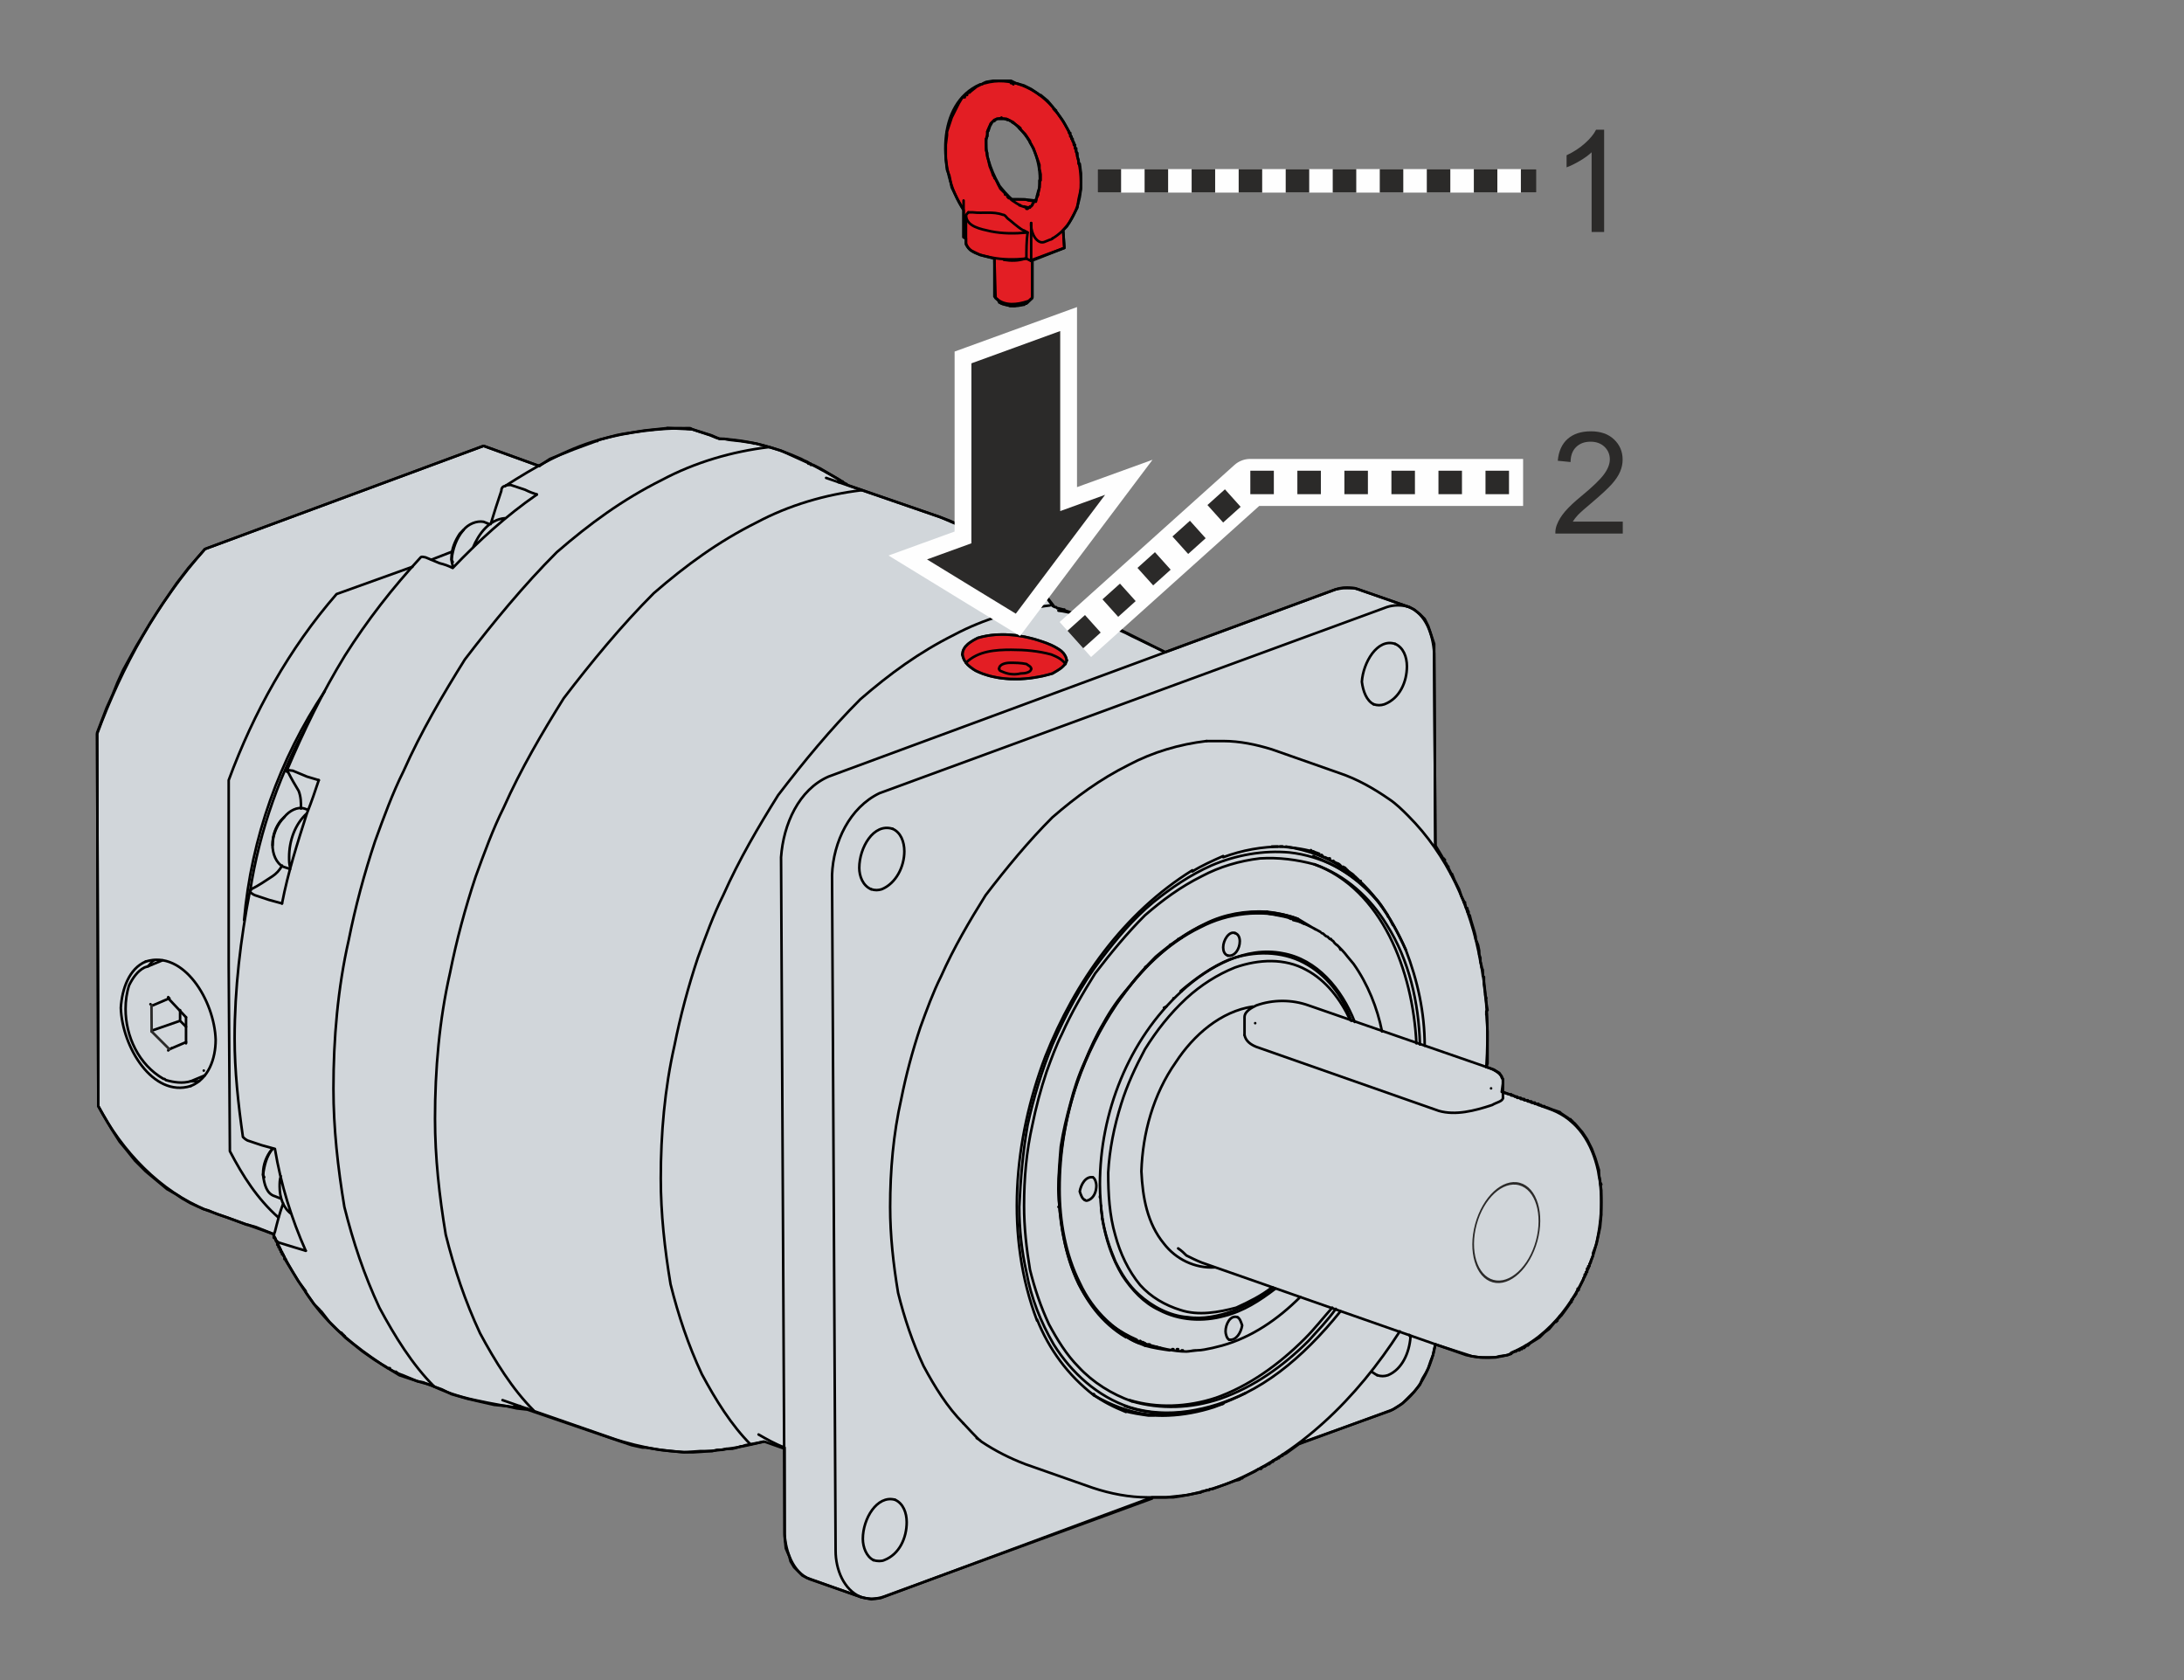 <?xml version="1.0" encoding="UTF-8"?>
<!DOCTYPE svg PUBLIC "-//W3C//DTD SVG 1.1//EN" "http://www.w3.org/Graphics/SVG/1.1/DTD/svg11.dtd">
<!-- Creator: Corel DESIGNER 2018 (64 Bit) -->
<svg xmlns="http://www.w3.org/2000/svg" xml:space="preserve" width="65mm" height="50mm" version="1.1" style="shape-rendering:geometricPrecision; text-rendering:geometricPrecision; image-rendering:optimizeQuality; fill-rule:evenodd; clip-rule:evenodd"
viewBox="0 0 6500 5000"
 xmlns:xlink="http://www.w3.org/1999/xlink">
 <rect x="0" y="0" width="6500" height="5000" fill="#808080" stroke="none"/>
 <defs>
  <style type="text/css">
   <![CDATA[
    .str2 {stroke:#FEFEFE;stroke-width:70;stroke-linejoin:round;stroke-miterlimit:22.926}
    .str4 {stroke:#FEFEFE;stroke-width:140;stroke-linejoin:round;stroke-miterlimit:22.926}
    .str1 {stroke:#2B2A29;stroke-width:7.62;stroke-linecap:round;stroke-linejoin:round;stroke-miterlimit:22.926}
    .str0 {stroke:black;stroke-width:7.62;stroke-linecap:round;stroke-linejoin:round;stroke-miterlimit:22.926}
    .str3 {stroke:#2B2A29;stroke-width:69.99;stroke-linejoin:round;stroke-miterlimit:22.926;stroke-dasharray:69.99 69.99}
    .str5 {stroke:#FEFEFE;stroke-width:100;stroke-miterlimit:22.926}
    .fil2 {fill:none}
    .fil4 {fill:#2B2A29}
    .fil1 {fill:#E31E24}
    .fil0 {fill:#D1D6DA}
    .fil3 {fill:#2B2A29;fill-rule:nonzero}
   ]]>
  </style>
 </defs>
 <g id="Ebene_x0020_1">
  <g id="_2639519959504">
   <polygon id="_92455824HUELSE" class="fil0 str0" points="1439.1,1327.02 610.07,1633.93 610.07,1633.93 585.38,1662.16 585.38,1662.16 560.68,1690.38 560.68,1690.38 525.4,1736.24 525.4,1736.24 479.54,1803.27 479.54,1803.27 447.79,1852.66 447.79,1852.66 405.46,1923.21 405.46,1923.21 366.65,1993.77 366.65,1993.77 349.02,2032.57 349.02,2032.57 334.9,2067.85 334.9,2067.85 317.27,2106.66 317.27,2106.66 289.04,2180.74 289.04,2180.74 289.04,2180.74 292.57,3291.99 292.57,3291.99 306.68,3316.68 306.68,3316.68 331.38,3359.02 331.38,3359.02 356.07,3397.82 356.07,3397.82 373.71,3418.99 373.71,3418.99 401.93,3454.27 401.93,3454.27 433.68,3486.02 433.68,3486.02 454.85,3503.66 454.85,3503.66 476.02,3521.29 476.02,3521.29 497.18,3538.93 497.18,3538.93 521.88,3553.04 521.88,3553.04 543.04,3567.16 543.04,3567.16 567.74,3581.27 567.74,3581.27 606.54,3598.91 606.54,3598.91 620.65,3602.43 620.65,3602.43 645.35,3613.02 645.35,3613.02 677.1,3623.6 677.1,3623.6 705.32,3634.18 705.32,3634.18 733.54,3644.77 733.54,3644.77 737.07,3644.77 737.07,3644.77 761.77,3651.82 761.77,3651.82 814.68,3672.99 814.68,3672.99 814.68,3672.99 814.68,3676.52 814.68,3676.52 814.68,3680.04 814.68,3680.04 814.68,3680.04 814.68,3680.04 814.68,3683.57 814.68,3683.57 814.68,3683.57 814.68,3683.57 814.68,3683.57 814.68,3683.57 818.21,3683.57 818.21,3683.57 818.21,3683.57 818.21,3683.57 821.74,3694.16 821.74,3694.16 821.74,3694.16 821.74,3694.16 821.74,3694.16 821.74,3694.16 821.74,3694.16 825.27,3697.68 825.27,3697.68 825.27,3697.68 825.27,3697.68 825.27,3697.68 825.27,3701.21 825.27,3701.21 825.27,3701.21 825.27,3701.21 825.27,3701.21 825.27,3701.21 825.27,3701.21 825.27,3701.21 825.27,3701.21 825.27,3701.21 825.27,3701.21 825.27,3701.21 825.27,3701.21 825.27,3701.21 825.27,3701.21 825.27,3701.21 825.27,3701.21 825.27,3704.74 828.79,3704.74 828.79,3704.74 828.79,3704.74 828.79,3704.74 828.79,3704.74 828.79,3704.74 828.79,3704.74 828.79,3704.74 828.79,3704.74 828.79,3704.74 828.79,3704.74 828.79,3704.74 828.79,3704.74 828.79,3708.27 828.79,3708.27 828.79,3708.27 828.79,3708.27 828.79,3708.27 828.79,3708.27 828.79,3708.27 828.79,3708.27 828.79,3708.27 828.79,3708.27 828.79,3708.27 828.79,3708.27 828.79,3708.27 828.79,3708.27 828.79,3708.27 828.79,3708.27 828.79,3708.27 828.79,3708.27 828.79,3708.27 828.79,3708.27 828.79,3708.27 828.79,3708.27 828.79,3708.27 828.79,3708.27 828.79,3711.79 828.79,3711.79 828.79,3711.79 832.32,3711.79 832.32,3711.79 832.32,3711.79 832.32,3711.79 832.32,3711.79 832.32,3711.79 832.32,3711.79 832.32,3711.79 832.32,3711.79 832.32,3711.79 832.32,3711.79 832.32,3711.79 832.32,3711.79 832.32,3711.79 832.32,3711.79 832.32,3715.32 832.32,3715.32 832.32,3715.32 832.32,3715.32 832.32,3715.32 832.32,3715.32 832.32,3715.32 832.32,3715.32 832.32,3715.32 832.32,3715.32 832.32,3715.32 832.32,3715.32 832.32,3715.32 832.32,3715.32 832.32,3715.32 832.32,3715.32 832.32,3715.32 832.32,3715.32 832.32,3715.32 832.32,3715.32 832.32,3715.32 832.32,3715.32 832.32,3718.85 835.85,3718.85 835.85,3718.85 835.85,3718.85 835.85,3718.85 835.85,3718.85 835.85,3718.85 835.85,3718.85 835.85,3718.85 835.85,3718.85 835.85,3718.85 835.85,3718.85 835.85,3718.85 835.85,3718.85 835.85,3722.38 835.85,3722.38 835.85,3722.38 835.85,3722.38 835.85,3722.38 835.85,3722.38 835.85,3722.38 835.85,3722.38 835.85,3722.38 835.85,3722.38 835.85,3722.38 835.85,3722.38 835.85,3722.38 835.85,3722.38 835.85,3722.38 835.85,3722.38 835.85,3722.38 835.85,3722.38 835.85,3722.38 835.85,3722.38 835.85,3722.38 835.85,3722.38 835.85,3725.91 839.38,3725.91 839.38,3725.91 839.38,3725.91 839.38,3725.91 839.38,3725.91 839.38,3725.91 839.38,3725.91 839.38,3725.91 839.38,3725.91 839.38,3725.91 839.38,3725.91 839.38,3725.91 839.38,3725.91 839.38,3729.43 839.38,3729.43 839.38,3729.43 839.38,3729.43 839.38,3729.43 839.38,3729.43 839.38,3729.43 839.38,3729.43 839.38,3729.43 839.38,3729.43 839.38,3729.43 839.38,3729.43 839.38,3729.43 839.38,3729.43 839.38,3729.43 839.38,3729.43 839.38,3729.43 839.38,3729.43 839.38,3729.43 839.38,3729.43 839.38,3732.96 842.9,3732.96 842.9,3732.96 842.9,3732.96 842.9,3732.96 842.9,3732.96 842.9,3732.96 842.9,3732.96 842.9,3732.96 842.9,3732.96 842.9,3732.96 842.9,3732.96 842.9,3736.49 842.9,3736.49 842.9,3736.49 842.9,3736.49 842.9,3736.49 842.9,3736.49 842.9,3736.49 842.9,3736.49 842.9,3736.49 842.9,3736.49 842.9,3736.49 842.9,3736.49 842.9,3736.49 842.9,3736.49 842.9,3736.49 842.9,3736.49 842.9,3736.49 842.9,3736.49 846.43,3740.02 846.43,3740.02 846.43,3740.02 846.43,3740.02 846.43,3740.02 846.43,3740.02 846.43,3740.02 846.43,3740.02 846.43,3740.02 846.43,3740.02 846.43,3740.02 846.43,3740.02 846.43,3743.54 846.43,3743.54 846.43,3743.54 846.43,3743.54 846.43,3743.54 846.43,3743.54 846.43,3743.54 846.43,3743.54 846.43,3743.54 846.43,3743.54 846.43,3743.54 846.43,3743.54 846.43,3743.54 846.43,3743.54 846.43,3743.54 846.43,3743.54 846.43,3743.54 846.43,3743.54 846.43,3747.07 849.96,3747.07 849.96,3747.07 849.96,3747.07 849.96,3747.07 849.96,3747.07 849.96,3747.07 849.96,3747.07 849.96,3747.07 849.96,3747.07 849.96,3747.07 849.96,3747.07 849.96,3747.07 849.96,3747.07 849.96,3747.07 849.96,3747.07 849.96,3750.6 849.96,3750.6 849.96,3750.6 849.96,3750.6 849.96,3750.6 849.96,3750.6 888.77,3814.1 888.77,3814.1 909.93,3842.32 909.93,3842.32 909.93,3842.32 909.93,3842.32 909.93,3842.32 909.93,3845.85 909.93,3845.85 909.93,3845.85 909.93,3845.85 909.93,3845.85 909.93,3845.85 909.93,3845.85 909.93,3845.85 934.63,3881.13 934.63,3881.13 934.63,3881.13 948.74,3895.24 948.74,3895.24 952.27,3898.77 952.27,3898.77 952.27,3898.77 952.27,3898.77 952.27,3898.77 952.27,3898.77 952.27,3898.77 952.27,3898.77 952.27,3898.77 952.27,3898.77 952.27,3898.77 952.27,3902.29 952.27,3902.29 952.27,3902.29 952.27,3902.29 952.27,3902.29 952.27,3902.29 952.27,3902.29 952.27,3902.29 952.27,3902.29 952.27,3902.29 955.79,3902.29 955.79,3902.29 955.79,3902.29 955.79,3902.29 955.79,3902.29 980.49,3934.04 980.49,3934.04 980.49,3934.04 1008.71,3962.27 1008.71,3962.27 1012.24,3965.79 1012.24,3965.79 1012.24,3965.79 1012.24,3965.79 1015.77,3965.79 1015.77,3965.79 1015.77,3969.32 1015.77,3969.32 1015.77,3969.32 1015.77,3969.32 1015.77,3969.32 1015.77,3969.32 1015.77,3969.32 1015.77,3969.32 1019.29,3969.32 1019.29,3969.32 1019.29,3969.32 1019.29,3969.32 1019.29,3969.32 1019.29,3969.32 1019.29,3969.32 1019.29,3969.32 1019.29,3969.32 1019.29,3972.85 1019.29,3972.85 1019.29,3972.85 1019.29,3972.85 1019.29,3972.85 1019.29,3972.85 1019.29,3972.85 1019.29,3972.85 1019.29,3972.85 1019.29,3972.85 1019.29,3972.85 1019.29,3972.85 1019.29,3972.85 1019.29,3972.85 1019.29,3972.85 1022.82,3972.85 1022.82,3972.85 1022.82,3972.85 1022.82,3972.85 1022.82,3972.85 1022.82,3972.85 1022.82,3972.85 1022.82,3972.85 1022.82,3972.85 1022.82,3976.38 1022.82,3976.38 1022.82,3976.38 1022.82,3976.38 1022.82,3976.38 1022.82,3976.38 1022.82,3976.38 1022.82,3976.38 1022.82,3976.38 1022.82,3976.38 1022.82,3976.38 1022.82,3976.38 1022.82,3976.38 1022.82,3976.38 1022.82,3976.38 1026.35,3976.38 1026.35,3976.38 1026.35,3976.38 1026.35,3976.38 1026.35,3976.38 1026.35,3976.38 1026.35,3976.38 1026.35,3976.38 1026.35,3976.38 1026.35,3979.91 1026.35,3979.91 1026.35,3979.91 1079.27,4022.24 1079.27,4022.24 1114.54,4046.93 1114.54,4046.93 1114.54,4046.93 1142.77,4064.57 1142.77,4064.57 1188.63,4092.79 1188.63,4092.79 1241.54,4110.43 1241.54,4110.43 1241.54,4110.43 1259.18,4113.96 1259.18,4113.96 1276.82,4121.02 1276.82,4121.02 1315.63,4135.13 1315.63,4135.13 1343.85,4149.24 1343.85,4149.24 1393.24,4163.35 1393.24,4163.35 1470.85,4180.99 1470.85,4180.99 1506.13,4184.52 1506.13,4184.52 1537.88,4191.57 1537.88,4191.57 1569.63,4195.1 1569.63,4195.1 1569.63,4195.1 1837.74,4286.82 1837.74,4286.82 1837.74,4286.82 1880.07,4300.93 1880.07,4300.93 1911.82,4307.99 1911.82,4307.99 1922.4,4307.99 1922.4,4307.99 1964.74,4315.04 1964.74,4315.04 2035.29,4322.1 2035.29,4322.1 2084.68,4318.57 2084.68,4318.57 2105.85,4318.57 2105.85,4318.57 2119.96,4318.57 2119.96,4318.57 2134.07,4315.04 2134.07,4315.04 2148.18,4315.04 2148.18,4315.04 2162.29,4311.52 2162.29,4311.52 2179.93,4311.52 2179.93,4311.52 2194.04,4307.99 2194.04,4307.99 2204.63,4304.46 2204.63,4304.46 2208.15,4304.46 2208.15,4304.46 2218.74,4300.93 2218.74,4300.93 2275.18,4290.35 2275.18,4290.35 2275.18,4290.35 2335.15,4311.52 2335.15,4311.52 2335.15,4311.52 2335.15,4572.57 2335.15,4572.57 2335.15,4572.57 2338.68,4607.85 2338.68,4607.85 2349.27,4632.54 2349.27,4632.54 2352.79,4646.65 2352.79,4646.65 2363.38,4664.29 2363.38,4664.29 2377.49,4678.4 2377.49,4678.4 2388.07,4688.99 2388.07,4688.99 2402.18,4696.04 2402.18,4696.04 2560.93,4752.49 2560.93,4752.49 2560.93,4752.49 2575.04,4756.02 2575.04,4756.02 2592.68,4759.54 2592.68,4759.54 2620.9,4756.02 2620.9,4756.02 3428.76,4456.16 3428.76,4456.16 3428.76,4456.16 3428.76,4456.16 3428.76,4456.16 3471.1,4456.16 3534.6,4449.1 3534.6,4449.1 3569.88,4442.04 3569.88,4442.04 3573.4,4442.04 3573.4,4442.04 3576.93,4438.52 3576.93,4438.52 3576.93,4438.52 3576.93,4438.52 3576.93,4438.52 3580.46,4438.52 3580.46,4438.52 3591.04,4434.99 3591.04,4434.99 3591.04,4434.99 3598.1,4434.99 3598.1,4434.99 3601.63,4431.46 3601.63,4431.46 3601.63,4431.46 3601.63,4431.46 3601.63,4431.46 3608.68,4431.46 3608.68,4431.46 3636.9,4420.88 3636.9,4420.88 3636.9,4420.88 3675.71,4406.77 3675.71,4406.77 3689.82,4403.24 3689.82,4403.24 3693.35,4399.71 3693.35,4399.71 3693.35,4399.71 3693.35,4399.71 3693.35,4399.71 3693.35,4399.71 3693.35,4399.71 3696.88,4399.71 3696.88,4399.71 3700.4,4396.18 3700.4,4396.18 3700.4,4396.18 3700.4,4396.18 3700.4,4396.18 3700.4,4396.18 3700.4,4396.18 3707.46,4392.66 3707.46,4392.66 3707.46,4392.66 3735.68,4378.54 3735.68,4378.54 3746.26,4371.49 3746.26,4371.49 3749.79,4371.49 3749.79,4371.49 3749.79,4371.49 3749.79,4371.49 3749.79,4371.49 3749.79,4371.49 3749.79,4371.49 3749.79,4371.49 3749.79,4371.49 3749.79,4371.49 3749.79,4371.49 3749.79,4371.49 3753.32,4371.49 3753.32,4371.49 3753.32,4371.49 3753.32,4371.49 3753.32,4367.96 3753.32,4367.96 3753.32,4367.96 3753.32,4367.96 3753.32,4367.96 3753.32,4367.96 3753.32,4367.96 3753.32,4367.96 3753.32,4367.96 3753.32,4367.96 3753.32,4367.96 3756.85,4367.96 3756.85,4367.96 3756.85,4367.96 3756.85,4367.96 3756.85,4367.96 3756.85,4367.96 3756.85,4367.96 3756.85,4367.96 3756.85,4367.96 3756.85,4367.96 3756.85,4367.96 3756.85,4367.96 3756.85,4367.96 3756.85,4367.96 3756.85,4367.96 3756.85,4367.96 3760.38,4364.43 3760.38,4364.43 3763.9,4364.43 3763.9,4364.43 3763.9,4364.43 3774.49,4357.38 3774.49,4357.38 3778.01,4357.38 3778.01,4357.38 3778.01,4357.38 3778.01,4357.38 3778.01,4357.38 3778.01,4353.85 3778.01,4353.85 3778.01,4353.85 3778.01,4353.85 3778.01,4353.85 3778.01,4353.85 3778.01,4353.85 3778.01,4353.85 3781.54,4353.85 3781.54,4353.85 3781.54,4353.85 3781.54,4353.85 3781.54,4353.85 3781.54,4353.85 3781.54,4353.85 3781.54,4353.85 3781.54,4353.85 3781.54,4353.85 3781.54,4353.85 3781.54,4353.85 3781.54,4353.85 3781.54,4353.85 3781.54,4353.85 3781.54,4353.85 3785.07,4350.32 3785.07,4350.32 3785.07,4350.32 3785.07,4350.32 3785.07,4350.32 3785.07,4350.32 3788.6,4350.32 3788.6,4350.32 3788.6,4350.32 3788.6,4350.32 3788.6,4350.32 3788.6,4350.32 3788.6,4350.32 3788.6,4350.32 3788.6,4350.32 3788.6,4350.32 3788.6,4350.32 3788.6,4350.32 3788.6,4350.32 3788.6,4346.79 3788.6,4346.79 3788.6,4346.79 3788.6,4346.79 3788.6,4346.79 3792.13,4346.79 3792.13,4346.79 3792.13,4346.79 3792.13,4346.79 3792.13,4346.79 3792.13,4346.79 3792.13,4346.79 3792.13,4346.79 3792.13,4346.79 3792.13,4346.79 3792.13,4346.79 3792.13,4346.79 3795.65,4343.27 3795.65,4343.27 3795.65,4343.27 3795.65,4343.27 3795.65,4343.27 3795.65,4343.27 3795.65,4343.27 3795.65,4343.27 3795.65,4343.27 3795.65,4343.27 3795.65,4343.27 3795.65,4343.27 3799.18,4343.27 3799.18,4343.27 3799.18,4343.27 3799.18,4343.27 3799.18,4343.27 3799.18,4343.27 3799.18,4343.27 3799.18,4343.27 3799.18,4343.27 3799.18,4343.27 3799.18,4343.27 3799.18,4343.27 3799.18,4343.27 3799.18,4343.27 3799.18,4343.27 3802.71,4339.74 3802.71,4339.74 3802.71,4339.74 3802.71,4339.74 3802.71,4339.74 3802.71,4339.74 3802.71,4339.74 3802.71,4339.74 3802.71,4339.74 3806.24,4339.74 3806.24,4339.74 3806.24,4339.74 3806.24,4336.21 3806.24,4336.21 3806.24,4336.21 3806.24,4336.21 3806.24,4336.21 3806.24,4336.21 3806.24,4336.21 3806.24,4336.21 3809.76,4336.21 3809.76,4336.21 3809.76,4336.21 3809.76,4336.21 3809.76,4336.21 3809.76,4336.21 3809.76,4336.21 3809.76,4336.21 3809.76,4336.21 3809.76,4336.21 3809.76,4336.21 3813.29,4332.68 3813.29,4332.68 3813.29,4332.68 3813.29,4332.68 3813.29,4332.68 3813.29,4332.68 3813.29,4332.68 3813.29,4332.68 3813.29,4332.68 3813.29,4332.68 3813.29,4332.68 3813.29,4332.68 3813.29,4332.68 3813.29,4332.68 3813.29,4332.68 3813.29,4332.68 3816.82,4332.68 3816.82,4332.68 3816.82,4332.68 3816.82,4332.68 3816.82,4332.68 3816.82,4332.68 3816.82,4332.68 3816.82,4332.68 3816.82,4332.68 3816.82,4332.68 3816.82,4332.68 3816.82,4332.68 3816.82,4329.16 3816.82,4329.16 3816.82,4329.16 3816.82,4329.16 3816.82,4329.16 3816.82,4329.16 3816.82,4329.16 3816.82,4329.16 3820.35,4329.16 3820.35,4329.16 3820.35,4329.16 3827.4,4325.63 3827.4,4325.63 3827.4,4325.63 3866.21,4297.41 3866.21,4297.41 3866.21,4297.41 4144.9,4195.1 4144.9,4195.1 4144.9,4195.1 4173.13,4177.46 4173.13,4177.46 4190.76,4159.82 4190.76,4159.82 4208.4,4142.18 4208.4,4142.18 4226.04,4121.02 4226.04,4121.02 4233.1,4103.38 4233.1,4103.38 4243.68,4085.74 4243.68,4085.74 4250.74,4071.63 4250.74,4071.63 4257.79,4050.46 4257.79,4050.46 4264.85,4032.82 4264.85,4032.82 4268.38,4015.18 4268.38,4015.18 4271.9,4001.07 4271.9,4001.07 4271.9,4001.07 4381.26,4036.35 4381.26,4036.35 4381.26,4036.35 4405.96,4039.88 4405.96,4039.88 4423.6,4039.88 4423.6,4039.88 4444.76,4039.88 4444.76,4039.88 4444.76,4039.88 4444.76,4039.88 4451.82,4039.88 4451.82,4039.88 4462.4,4036.35 4462.4,4036.35 4462.4,4036.35 4487.1,4032.82 4487.1,4032.82 4487.1,4032.82 4501.21,4025.77 4501.21,4025.77 4508.26,4022.24 4508.26,4022.24 4511.79,4022.24 4511.79,4022.24 4515.32,4018.71 4515.32,4018.71 4518.85,4018.71 4518.85,4018.71 4518.85,4018.71 4518.85,4018.71 4518.85,4018.71 4518.85,4018.71 4522.38,4018.71 4522.38,4018.71 4522.38,4018.71 4522.38,4015.18 4522.38,4015.18 4522.38,4015.18 4522.38,4015.18 4522.38,4015.18 4522.38,4015.18 4522.38,4015.18 4522.38,4015.18 4522.38,4015.18 4522.38,4015.18 4522.38,4015.18 4522.38,4015.18 4522.38,4015.18 4522.38,4015.18 4522.38,4015.18 4522.38,4015.18 4525.9,4015.18 4525.9,4015.18 4525.9,4015.18 4525.9,4015.18 4525.9,4015.18 4525.9,4015.18 4525.9,4015.18 4525.9,4015.18 4525.9,4015.18 4525.9,4015.18 4525.9,4015.18 4525.9,4015.18 4525.9,4015.18 4525.9,4015.18 4525.9,4015.18 4525.9,4015.18 4525.9,4015.18 4529.43,4015.18 4529.43,4015.18 4529.43,4015.18 4529.43,4011.66 4529.43,4011.66 4529.43,4011.66 4529.43,4011.66 4529.43,4011.66 4529.43,4011.66 4529.43,4011.66 4529.43,4011.66 4529.43,4011.66 4529.43,4011.66 4529.43,4011.66 4529.43,4011.66 4529.43,4011.66 4529.43,4011.66 4532.96,4011.66 4532.96,4011.66 4532.96,4011.66 4532.96,4011.66 4532.96,4011.66 4532.96,4011.66 4532.96,4011.66 4536.49,4011.66 4536.49,4011.66 4536.49,4011.66 4536.49,4008.13 4536.49,4008.13 4536.49,4008.13 4536.49,4008.13 4536.49,4008.13 4536.49,4008.13 4536.49,4008.13 4540.01,4008.13 4540.01,4008.13 4540.01,4008.13 4540.01,4008.13 4540.01,4008.13 4540.01,4008.13 4540.01,4008.13 4540.01,4004.6 4540.01,4004.6 4540.01,4004.6 4540.01,4004.6 4543.54,4004.6 4543.54,4004.6 4543.54,4004.6 4543.54,4004.6 4543.54,4004.6 4547.07,4004.6 4547.07,4004.6 4550.6,4001.07 4550.6,4001.07 4550.6,4001.07 4550.6,4001.07 4550.6,4001.07 4554.13,3997.54 4554.13,3997.54 4554.13,3997.54 4554.13,3997.54 4582.35,3979.91 4582.35,3979.91 4589.4,3972.85 4589.4,3972.85 4592.93,3969.32 4592.93,3969.32 4592.93,3969.32 4592.93,3969.32 4592.93,3969.32 4592.93,3969.32 4592.93,3969.32 4596.46,3965.79 4596.46,3965.79 4610.57,3955.21 4610.57,3955.21 4628.21,3934.04 4628.21,3934.04 4628.21,3934.04 4628.21,3934.04 4628.21,3934.04 4628.21,3934.04 4631.74,3934.04 4631.74,3934.04 4631.74,3934.04 4631.74,3934.04 4631.74,3934.04 4631.74,3934.04 4631.74,3930.52 4631.74,3930.52 4631.74,3930.52 4631.74,3930.52 4635.26,3930.52 4635.26,3930.52 4635.26,3926.99 4635.26,3926.99 4635.26,3926.99 4635.26,3926.99 4635.26,3926.99 4635.26,3926.99 4635.26,3926.99 4635.26,3926.99 4635.26,3926.99 4635.26,3926.99 4638.79,3923.46 4638.79,3923.46 4638.79,3923.46 4638.79,3923.46 4638.79,3923.46 4638.79,3923.46 4638.79,3923.46 4638.79,3923.46 4638.79,3923.46 4638.79,3923.46 4638.79,3923.46 4638.79,3923.46 4638.79,3923.46 4642.32,3919.93 4642.32,3919.93 4642.32,3919.93 4642.32,3919.93 4642.32,3916.41 4642.32,3916.41 4642.32,3916.41 4642.32,3916.41 4642.32,3916.41 4645.85,3916.41 4645.85,3916.41 4645.85,3916.41 4645.85,3916.41 4656.43,3902.29 4656.43,3902.29 4656.43,3902.29 4674.07,3877.6 4674.07,3877.6 4674.07,3877.6 4674.07,3877.6 4677.6,3874.07 4677.6,3874.07 4677.6,3874.07 4677.6,3870.54 4677.6,3870.54 4677.6,3870.54 4677.6,3870.54 4677.6,3870.54 4677.6,3870.54 4677.6,3870.54 4677.6,3870.54 4677.6,3870.54 4677.6,3870.54 4677.6,3870.54 4677.6,3870.54 4677.6,3870.54 4677.6,3870.54 4677.6,3870.54 4677.6,3870.54 4677.6,3870.54 4677.6,3870.54 4677.6,3870.54 4677.6,3870.54 4677.6,3870.54 4677.6,3870.54 4677.6,3870.54 4677.6,3867.02 4677.6,3867.02 4677.6,3867.02 4681.13,3867.02 4681.13,3867.02 4681.13,3867.02 4681.13,3867.02 4681.13,3867.02 4681.13,3867.02 4681.13,3867.02 4681.13,3867.02 4681.13,3863.49 4681.13,3863.49 4681.13,3863.49 4681.13,3863.49 4681.13,3863.49 4684.65,3859.96 4684.65,3859.96 4691.71,3849.38 4691.71,3849.38 4691.71,3845.85 4691.71,3845.85 4691.71,3845.85 4691.71,3845.85 4691.71,3845.85 4691.71,3845.85 4691.71,3845.85 4695.24,3842.32 4695.24,3842.32 4695.24,3842.32 4695.24,3842.32 4695.24,3842.32 4695.24,3842.32 4695.24,3842.32 4695.24,3842.32 4695.24,3842.32 4695.24,3842.32 4695.24,3842.32 4695.24,3842.32 4695.24,3838.79 4695.24,3838.79 4698.76,3838.79 4698.76,3838.79 4695.24,3835.27 4695.24,3835.27 4695.24,3835.27 4698.76,3835.27 4698.76,3835.27 4698.76,3835.27 4698.76,3835.27 4698.76,3835.27 4705.82,3821.16 4705.82,3821.16 4705.82,3821.16 4712.88,3807.04 4712.88,3807.04 4712.88,3803.52 4712.88,3803.52 4712.88,3803.52 4712.88,3803.52 4712.88,3803.52 4712.88,3803.52 4712.88,3803.52 4712.88,3803.52 4712.88,3803.52 4712.88,3803.52 4712.88,3803.52 4712.88,3803.52 4716.4,3799.99 4716.4,3799.99 4716.4,3799.99 4716.4,3799.99 4716.4,3799.99 4716.4,3796.46 4716.4,3796.46 4716.4,3796.46 4716.4,3796.46 4716.4,3796.46 4716.4,3796.46 4716.4,3796.46 4716.4,3796.46 4716.4,3796.46 4716.4,3796.46 4716.4,3796.46 4716.4,3796.46 4716.4,3796.46 4716.4,3792.93 4716.4,3792.93 4716.4,3792.93 4716.4,3792.93 4716.4,3792.93 4716.4,3792.93 4719.93,3792.93 4719.93,3792.93 4719.93,3792.93 4719.93,3792.93 4719.93,3792.93 4719.93,3792.93 4719.93,3792.93 4719.93,3792.93 4719.93,3792.93 4719.93,3792.93 4719.93,3789.41 4719.93,3789.41 4719.93,3789.41 4719.93,3789.41 4719.93,3789.41 4719.93,3789.41 4719.93,3789.41 4719.93,3789.41 4719.93,3785.88 4719.93,3785.88 4719.93,3785.88 4719.93,3785.88 4719.93,3785.88 4719.93,3785.88 4719.93,3785.88 4719.93,3785.88 4719.93,3785.88 4719.93,3785.88 4723.46,3785.88 4723.46,3785.88 4723.46,3785.88 4723.46,3785.88 4723.46,3785.88 4723.46,3785.88 4723.46,3785.88 4723.46,3782.35 4723.46,3782.35 4723.46,3782.35 4723.46,3782.35 4723.46,3782.35 4723.46,3782.35 4723.46,3782.35 4723.46,3782.35 4723.46,3782.35 4723.46,3782.35 4723.46,3782.35 4723.46,3782.35 4723.46,3778.82 4723.46,3778.82 4723.46,3778.82 4723.46,3778.82 4723.46,3778.82 4723.46,3778.82 4723.46,3778.82 4723.46,3775.29 4723.46,3775.29 4726.99,3775.29 4726.99,3775.29 4726.99,3775.29 4726.99,3775.29 4726.99,3775.29 4726.99,3775.29 4726.99,3775.29 4726.99,3775.29 4726.99,3775.29 4726.99,3775.29 4726.99,3775.29 4726.99,3775.29 4726.99,3775.29 4726.99,3771.77 4726.99,3771.77 4726.99,3771.77 4726.99,3771.77 4726.99,3771.77 4726.99,3771.77 4726.99,3771.77 4726.99,3771.77 4726.99,3771.77 4726.99,3771.77 4726.99,3771.77 4726.99,3771.77 4726.99,3771.77 4726.99,3771.77 4726.99,3771.77 4726.99,3768.24 4726.99,3768.24 4726.99,3768.24 4726.99,3768.24 4726.99,3768.24 4726.99,3768.24 4726.99,3768.24 4726.99,3768.24 4726.99,3768.24 4730.51,3768.24 4730.51,3768.24 4730.51,3768.24 4730.51,3768.24 4730.51,3768.24 4730.51,3764.71 4730.51,3764.71 4730.51,3764.71 4730.51,3764.71 4730.51,3764.71 4730.51,3764.71 4730.51,3764.71 4730.51,3764.71 4730.51,3764.71 4730.51,3764.71 4730.51,3764.71 4730.51,3764.71 4730.51,3761.18 4730.51,3761.18 4730.51,3761.18 4730.51,3761.18 4730.51,3761.18 4734.04,3757.66 4734.04,3757.66 4734.04,3757.66 4734.04,3757.66 4734.04,3757.66 4734.04,3757.66 4734.04,3757.66 4734.04,3754.13 4734.04,3754.13 4734.04,3754.13 4734.04,3754.13 4734.04,3754.13 4734.04,3754.13 4734.04,3754.13 4734.04,3754.13 4734.04,3754.13 4734.04,3754.13 4734.04,3754.13 4734.04,3754.13 4734.04,3754.13 4734.04,3754.13 4734.04,3754.13 4734.04,3754.13 4741.1,3736.49 4741.1,3736.49 4741.1,3736.49 4741.1,3736.49 4741.1,3736.49 4741.1,3732.96 4741.1,3732.96 4741.1,3729.43 4741.1,3729.43 4741.1,3729.43 4741.1,3729.43 4741.1,3729.43 4741.1,3729.43 4741.1,3729.43 4741.1,3729.43 4741.1,3729.43 4741.1,3729.43 4741.1,3729.43 4741.1,3729.43 4751.68,3701.21 4751.68,3701.21 4751.68,3701.21 4762.26,3651.82 4762.26,3651.82 4765.79,3613.02 4765.79,3613.02 4765.79,3616.54 4765.79,3616.54 4765.79,3588.32 4765.79,3591.85 4765.79,3591.85 4765.79,3567.16 4765.79,3567.16 4765.79,3567.16 4765.79,3542.46 4762.26,3517.77 4762.26,3517.77 4765.79,3524.82 4765.79,3524.82 4762.26,3517.77 4762.26,3517.77 4762.26,3517.77 4762.26,3517.77 4762.26,3517.77 4762.26,3517.77 4762.26,3517.77 4762.26,3514.24 4758.74,3496.6 4758.74,3496.6 4758.74,3496.6 4758.74,3500.13 4758.74,3500.13 4758.74,3493.07 4758.74,3493.07 4758.74,3493.07 4758.74,3493.07 4758.74,3493.07 4758.74,3493.07 4758.74,3493.07 4758.74,3493.07 4758.74,3493.07 4758.74,3493.07 4758.74,3493.07 4758.74,3486.02 4758.74,3486.02 4758.74,3486.02 4758.74,3486.02 4758.74,3486.02 4758.74,3482.49 4758.74,3482.49 4748.15,3447.21 4748.15,3447.21 4737.57,3418.99 4737.57,3418.99 4723.46,3390.77 4723.46,3390.77 4709.35,3369.6 4709.35,3369.6 4688.18,3344.91 4688.18,3344.91 4684.65,3341.38 4684.65,3341.38 4681.13,3341.38 4681.13,3341.38 4681.13,3341.38 4681.13,3337.85 4681.13,3337.85 4681.13,3337.85 4681.13,3337.85 4681.13,3337.85 4681.13,3337.85 4681.13,3337.85 4681.13,3337.85 4681.13,3337.85 4677.6,3337.85 4677.6,3337.85 4677.6,3337.85 4677.6,3337.85 4677.6,3337.85 4677.6,3337.85 4677.6,3337.85 4677.6,3337.85 4677.6,3337.85 4677.6,3334.32 4677.6,3334.32 4677.6,3334.32 4677.6,3334.32 4677.6,3334.32 4677.6,3334.32 4677.6,3334.32 4677.6,3334.32 4677.6,3334.32 4677.6,3334.32 4677.6,3334.32 4674.07,3334.32 4674.07,3334.32 4674.07,3334.32 4674.07,3334.32 4674.07,3334.32 4674.07,3334.32 4674.07,3334.32 4674.07,3330.79 4674.07,3330.79 4674.07,3330.79 4674.07,3330.79 4670.54,3330.79 4670.54,3330.79 4667.01,3327.27 4667.01,3327.27 4667.01,3327.27 4667.01,3327.27 4667.01,3327.27 4667.01,3327.27 4667.01,3327.27 4667.01,3327.27 4667.01,3327.27 4667.01,3327.27 4667.01,3327.27 4645.85,3313.16 4645.85,3313.16 4645.85,3313.16 4642.32,3309.63 4642.32,3309.63 4621.15,3302.57 4621.15,3302.57 4621.15,3302.57 4603.51,3295.52 4603.51,3295.52 4599.99,3295.52 4599.99,3295.52 4599.99,3295.52 4599.99,3295.52 4599.99,3295.52 4599.99,3295.52 4596.46,3291.99 4596.46,3291.99 4596.46,3291.99 4596.46,3291.99 4596.46,3291.99 4596.46,3291.99 4592.93,3291.99 4592.93,3291.99 4592.93,3291.99 4592.93,3291.99 4592.93,3291.99 4592.93,3291.99 4589.4,3291.99 4589.4,3291.99 4589.4,3291.99 4589.4,3291.99 4585.88,3288.46 4585.88,3288.46 4585.88,3288.46 4585.88,3288.46 4582.35,3288.46 4582.35,3288.46 4582.35,3288.46 4582.35,3288.46 4582.35,3288.46 4582.35,3288.46 4582.35,3288.46 4578.82,3288.46 4578.82,3288.46 4578.82,3288.46 4578.82,3288.46 4578.82,3288.46 4578.82,3288.46 4578.82,3288.46 4578.82,3288.46 4578.82,3288.46 4578.82,3288.46 4578.82,3284.93 4578.82,3284.93 4578.82,3284.93 4575.29,3284.93 4575.29,3284.93 4575.29,3284.93 4575.29,3284.93 4575.29,3284.93 4575.29,3284.93 4571.76,3284.93 4571.76,3284.93 4571.76,3284.93 4571.76,3284.93 4571.76,3284.93 4571.76,3284.93 4568.24,3284.93 4568.24,3284.93 4568.24,3284.93 4568.24,3281.41 4568.24,3281.41 4568.24,3281.41 4564.71,3281.41 4564.71,3281.41 4564.71,3281.41 4564.71,3281.41 4564.71,3281.41 4564.71,3281.41 4561.18,3281.41 4561.18,3281.41 4561.18,3281.41 4561.18,3281.41 4557.65,3281.41 4557.65,3281.41 4557.65,3277.88 4557.65,3277.88 4554.13,3277.88 4554.13,3277.88 4554.13,3277.88 4554.13,3277.88 4554.13,3277.88 4554.13,3277.88 4554.13,3277.88 4554.13,3277.88 4554.13,3277.88 4554.13,3277.88 4550.6,3277.88 4550.6,3277.88 4550.6,3277.88 4550.6,3277.88 4550.6,3277.88 4550.6,3277.88 4550.6,3277.88 4550.6,3277.88 4550.6,3277.88 4550.6,3277.88 4547.07,3277.88 4547.07,3277.88 4547.07,3277.88 4547.07,3274.35 4547.07,3274.35 4547.07,3274.35 4543.54,3274.35 4543.54,3274.35 4543.54,3274.35 4543.54,3274.35 4543.54,3274.35 4543.54,3274.35 4540.01,3274.35 4540.01,3274.35 4540.01,3274.35 4540.01,3274.35 4540.01,3274.35 4540.01,3274.35 4536.49,3274.35 4536.49,3274.35 4536.49,3274.35 4536.49,3270.82 4536.49,3270.82 4536.49,3270.82 4532.96,3270.82 4532.96,3270.82 4532.96,3270.82 4532.96,3270.82 4532.96,3270.82 4532.96,3270.82 4529.43,3270.82 4529.43,3270.82 4529.43,3270.82 4529.43,3270.82 4529.43,3270.82 4529.43,3270.82 4525.9,3270.82 4525.9,3270.82 4525.9,3270.82 4525.9,3270.82 4525.9,3270.82 4525.9,3270.82 4525.9,3270.82 4525.9,3267.29 4525.9,3267.29 4525.9,3267.29 4522.38,3267.29 4522.38,3267.29 4522.38,3267.29 4522.38,3267.29 4522.38,3267.29 4522.38,3267.29 4522.38,3267.29 4522.38,3267.29 4522.38,3267.29 4522.38,3267.29 4518.85,3267.29 4518.85,3267.29 4518.85,3267.29 4518.85,3267.29 4518.85,3267.29 4518.85,3267.29 4518.85,3267.29 4518.85,3267.29 4518.85,3267.29 4518.85,3267.29 4518.85,3267.29 4518.85,3267.29 4515.32,3267.29 4515.32,3267.29 4515.32,3267.29 4515.32,3267.29 4515.32,3263.77 4515.32,3263.77 4515.32,3263.77 4515.32,3263.77 4515.32,3263.77 4515.32,3263.77 4511.79,3263.77 4511.79,3263.77 4511.79,3263.77 4511.79,3263.77 4511.79,3263.77 4511.79,3263.77 4508.26,3263.77 4508.26,3263.77 4508.26,3263.77 4508.26,3263.77 4508.26,3263.77 4508.26,3263.77 4504.74,3260.24 4504.74,3260.24 4504.74,3260.24 4504.74,3260.24 4504.74,3260.24 4504.74,3260.24 4501.21,3260.24 4501.21,3260.24 4497.68,3260.24 4497.68,3260.24 4497.68,3260.24 4497.68,3260.24 4497.68,3260.24 4497.68,3260.24 4497.68,3260.24 4497.68,3256.71 4497.68,3256.71 4497.68,3256.71 4494.15,3256.71 4494.15,3256.71 4494.15,3256.71 4494.15,3256.71 4494.15,3256.71 4494.15,3256.71 4494.15,3256.71 4494.15,3256.71 4494.15,3256.71 4494.15,3256.71 4490.63,3256.71 4490.63,3256.71 4490.63,3256.71 4490.63,3256.71 4490.63,3256.71 4490.63,3256.71 4490.63,3256.71 4469.46,3249.66 4469.46,3249.66 4469.46,3249.66 4469.46,3249.66 4472.99,3224.96 4472.99,3224.96 4472.99,3221.43 4472.99,3221.43 4472.99,3221.43 4472.99,3210.85 4472.99,3210.85 4472.99,3210.85 4472.99,3210.85 4469.46,3207.32 4469.46,3207.32 4469.46,3207.32 4469.46,3207.32 4469.46,3207.32 4469.46,3207.32 4469.46,3203.79 4469.46,3203.79 4469.46,3203.79 4469.46,3203.79 4469.46,3203.79 4462.4,3193.21 4462.4,3193.21 4444.76,3182.63 4444.76,3182.63 4444.76,3182.63 4423.6,3175.57 4423.6,3175.57 4423.6,3175.57 4427.13,3164.99 4427.13,3164.99 4427.13,3161.46 4427.13,3161.46 4427.13,3136.77 4427.13,3136.77 4427.13,3112.07 4427.13,3112.07 4427.13,3108.54 4427.13,3108.54 4427.13,3069.74 4427.13,3069.74 4423.6,3009.77 4423.6,3009.77 4423.6,3020.35 4423.6,3020.35 4423.6,3009.77 4427.13,3006.24 4427.13,3006.24 4423.6,2985.07 4423.6,2985.07 4420.07,2960.38 4420.07,2960.38 4423.6,2970.96 4423.6,2970.96 4420.07,2960.38 4420.07,2956.85 4420.07,2956.85 4416.54,2928.63 4416.54,2928.63 4416.54,2907.46 4416.54,2907.46 4413.01,2903.93 4413.01,2903.93 4413.01,2900.41 4413.01,2900.41 4413.01,2886.29 4413.01,2886.29 4409.49,2879.24 4409.49,2879.24 4409.49,2875.71 4409.49,2875.71 4409.49,2875.71 4409.49,2875.71 4409.49,2875.71 4409.49,2875.71 4409.49,2875.71 4409.49,2875.71 4405.96,2861.6 4405.96,2861.6 4405.96,2861.6 4405.96,2861.6 4405.96,2861.6 4405.96,2861.6 4405.96,2861.6 4405.96,2858.07 4405.96,2858.07 4405.96,2854.54 4405.96,2854.54 4405.96,2854.54 4405.96,2854.54 4405.96,2854.54 4405.96,2854.54 4405.96,2854.54 4405.96,2854.54 4405.96,2854.54 4405.96,2854.54 4405.96,2854.54 4405.96,2851.02 4405.96,2851.02 4405.96,2851.02 4405.96,2851.02 4402.43,2840.43 4402.43,2840.43 4402.43,2829.85 4402.43,2829.85 4398.9,2812.21 4398.9,2812.21 4391.85,2794.57 4391.85,2794.57 4391.85,2791.04 4391.85,2791.04 4391.85,2787.52 4391.85,2787.52 4391.85,2787.52 4391.85,2787.52 4391.85,2787.52 4391.85,2787.52 4391.85,2787.52 4391.85,2787.52 4388.32,2773.41 4388.32,2773.41 4388.32,2773.41 4377.74,2738.13 4377.74,2738.13 4374.21,2724.02 4374.21,2724.02 4370.68,2720.49 4370.68,2720.49 4370.68,2716.96 4370.68,2716.96 4370.68,2713.43 4370.68,2713.43 4370.68,2713.43 4370.68,2713.43 4367.15,2713.43 4367.15,2713.43 4367.15,2713.43 4370.68,2713.43 4370.68,2713.43 4370.68,2713.43 4367.15,2706.38 4367.15,2706.38 4367.15,2702.85 4367.15,2702.85 4367.15,2702.85 4367.15,2702.85 4363.63,2702.85 4363.63,2702.85 4363.63,2702.85 4363.63,2702.85 4363.63,2702.85 4360.1,2688.74 4360.1,2688.74 4360.1,2688.74 4360.1,2688.74 4360.1,2688.74 4360.1,2688.74 4360.1,2688.74 4360.1,2688.74 4360.1,2688.74 4360.1,2688.74 4360.1,2685.21 4360.1,2685.21 4356.57,2685.21 4356.57,2685.21 4356.57,2685.21 4356.57,2681.68 4356.57,2681.68 4356.57,2681.68 4356.57,2681.68 4356.57,2681.68 4356.57,2681.68 4356.57,2681.68 4349.51,2667.57 4349.51,2667.57 4342.46,2646.41 4342.46,2646.41 4328.35,2618.18 4328.35,2618.18 4321.29,2600.54 4321.29,2600.54 4317.76,2600.54 4317.76,2600.54 4317.76,2600.54 4317.76,2600.54 4317.76,2600.54 4317.76,2597.02 4317.76,2597.02 4317.76,2597.02 4317.76,2597.02 4317.76,2597.02 4317.76,2597.02 4317.76,2597.02 4317.76,2597.02 4317.76,2597.02 4317.76,2597.02 4317.76,2597.02 4317.76,2597.02 4317.76,2597.02 4317.76,2597.02 4317.76,2597.02 4317.76,2597.02 4317.76,2597.02 4317.76,2597.02 4317.76,2597.02 4317.76,2597.02 4310.71,2582.91 4310.71,2582.91 4310.71,2582.91 4310.71,2582.91 4310.71,2582.91 4310.71,2582.91 4310.71,2582.91 4310.71,2582.91 4310.71,2582.91 4310.71,2582.91 4310.71,2582.91 4310.71,2582.91 4310.71,2582.91 4310.71,2582.91 4310.71,2579.38 4310.71,2579.38 4310.71,2579.38 4310.71,2579.38 4310.71,2579.38 4310.71,2579.38 4310.71,2579.38 4310.71,2579.38 4310.71,2579.38 4307.18,2575.85 4307.18,2575.85 4307.18,2575.85 4307.18,2575.85 4303.65,2568.79 4303.65,2568.79 4300.13,2565.27 4300.13,2565.27 4300.13,2565.27 4300.13,2565.27 4300.13,2565.27 4300.13,2565.27 4300.13,2561.74 4300.13,2561.74 4300.13,2561.74 4300.13,2561.74 4300.13,2561.74 4300.13,2561.74 4300.13,2561.74 4300.13,2561.74 4300.13,2561.74 4300.13,2558.21 4300.13,2558.21 4300.13,2558.21 4296.6,2558.21 4296.6,2558.21 4296.6,2558.21 4296.6,2558.21 4296.6,2558.21 4296.6,2558.21 4296.6,2554.68 4296.6,2554.68 4296.6,2554.68 4296.6,2554.68 4296.6,2554.68 4296.6,2554.68 4293.07,2554.68 4293.07,2551.16 4293.07,2551.16 4293.07,2551.16 4271.9,2515.88 4271.9,2515.88 4271.9,2515.88 4271.9,2519.41 4271.9,2519.41 4268.38,1944.38 4268.38,1944.38 4268.38,1944.38 4268.38,1916.16 4268.38,1916.16 4257.79,1884.41 4257.79,1884.41 4250.74,1863.24 4250.74,1863.24 4240.15,1842.07 4240.15,1842.07 4226.04,1827.96 4226.04,1827.96 4208.4,1813.85 4208.4,1813.85 4194.29,1806.79 4194.29,1806.79 4194.29,1806.79 4032.01,1750.35 4032.01,1750.35 4032.01,1750.35 4017.9,1750.35 4017.9,1750.35 3996.74,1750.35 3996.74,1750.35 3975.57,1753.88 3975.57,1753.88 3975.57,1753.88 3467.57,1940.85 3467.57,1940.85 3467.57,1940.85 3333.51,1873.82 3333.51,1873.82 3333.51,1873.82 3266.49,1849.13 3266.49,1849.13 3266.49,1849.13 3227.68,1835.02 3227.68,1835.02 3202.99,1827.96 3202.99,1827.96 3202.99,1827.96 3202.99,1827.96 3202.99,1827.96 3171.24,1817.38 3171.24,1817.38 3171.24,1817.38 3171.24,1817.38 3171.24,1817.38 3171.24,1817.38 3167.71,1817.38 3167.71,1817.38 3167.71,1817.38 3167.71,1813.85 3167.71,1813.85 3167.71,1813.85 3164.18,1813.85 3164.18,1813.85 3164.18,1813.85 3164.18,1813.85 3164.18,1813.85 3164.18,1813.85 3150.07,1810.32 3150.07,1810.32 3150.07,1810.32 3150.07,1810.32 3150.07,1810.32 3150.07,1810.32 3146.54,1810.32 3146.54,1810.32 3146.54,1810.32 3146.54,1810.32 3146.54,1810.32 3146.54,1810.32 3143.01,1806.79 3143.01,1806.79 3143.01,1806.79 3143.01,1806.79 3143.01,1806.79 3143.01,1806.79 3139.49,1806.79 3139.49,1806.79 3139.49,1806.79 3139.49,1806.79 3139.49,1806.79 3139.49,1806.79 3132.43,1803.27 3132.43,1803.27 3132.43,1803.27 3132.43,1799.74 3132.43,1799.74 3128.9,1799.74 3128.9,1799.74 3128.9,1799.74 3128.9,1799.74 3128.9,1799.74 3128.9,1796.21 3128.9,1796.21 3125.38,1792.68 3125.38,1792.68 3125.38,1792.68 3104.21,1764.46 3104.21,1764.46 3065.4,1718.6 3065.4,1718.6 3061.88,1718.6 3061.88,1718.6 3058.35,1715.07 3058.35,1715.07 3058.35,1711.54 3058.35,1711.54 3058.35,1711.54 3058.35,1711.54 3054.82,1711.54 3054.82,1711.54 3054.82,1711.54 3054.82,1711.54 3054.82,1711.54 3054.82,1711.54 3054.82,1711.54 3054.82,1711.54 3054.82,1711.54 3054.82,1711.54 3054.82,1711.54 3054.82,1711.54 3054.82,1711.54 3054.82,1711.54 3054.82,1711.54 3054.82,1711.54 3054.82,1711.54 3054.82,1711.54 3054.82,1711.54 3054.82,1711.54 3054.82,1708.02 3054.82,1708.02 3054.82,1708.02 3054.82,1708.02 3051.29,1708.02 3051.29,1708.02 3051.29,1708.02 3051.29,1708.02 3051.29,1708.02 3051.29,1708.02 3051.29,1708.02 3051.29,1708.02 3051.29,1708.02 3051.29,1708.02 3051.29,1708.02 3051.29,1708.02 3051.29,1708.02 3051.29,1708.02 3051.29,1708.02 3051.29,1708.02 3051.29,1708.02 3051.29,1708.02 3051.29,1708.02 3051.29,1708.02 3051.29,1704.49 3051.29,1704.49 3051.29,1704.49 3051.29,1704.49 3051.29,1704.49 3051.29,1704.49 3051.29,1704.49 3051.29,1704.49 3051.29,1704.49 3047.77,1704.49 3047.77,1704.49 3047.77,1704.49 3047.77,1704.49 3047.77,1704.49 3047.77,1704.49 3047.77,1704.49 3047.77,1704.49 3047.77,1704.49 3047.77,1704.49 3047.77,1704.49 3047.77,1704.49 3047.77,1704.49 3047.77,1704.49 3047.77,1704.49 3047.77,1704.49 3047.77,1704.49 3047.77,1700.96 3047.77,1700.96 3047.77,1700.96 3047.77,1700.96 3047.77,1700.96 3047.77,1700.96 3047.77,1700.96 3047.77,1700.96 3047.77,1700.96 3047.77,1700.96 3047.77,1700.96 3047.77,1700.96 3047.77,1700.96 3044.24,1700.96 3044.24,1700.96 3044.24,1700.96 3044.24,1700.96 3044.24,1700.96 3044.24,1700.96 3044.24,1700.96 3044.24,1700.96 3044.24,1700.96 3044.24,1700.96 3044.24,1700.96 3044.24,1700.96 3044.24,1700.96 3044.24,1700.96 3044.24,1700.96 3044.24,1700.96 3044.24,1700.96 3044.24,1697.43 3040.71,1697.43 3040.71,1697.43 3040.71,1697.43 3012.49,1669.21 3012.49,1669.21 3005.43,1662.16 3005.43,1662.16 3005.43,1662.16 3005.43,1662.16 3001.9,1662.16 3001.9,1662.16 3001.9,1662.16 3001.9,1662.16 3001.9,1662.16 3001.9,1662.16 3001.9,1662.16 3001.9,1658.63 3001.9,1658.63 3001.9,1658.63 3001.9,1658.63 3001.9,1658.63 3001.9,1658.63 3001.9,1658.63 3001.9,1658.63 2970.15,1633.93 2970.15,1633.93 2970.15,1633.93 2910.18,1591.6 2910.18,1591.6 2846.68,1559.85 2846.68,1559.85 2797.29,1538.68 2797.29,1538.68 2797.29,1538.68 2522.13,1443.43 2522.13,1443.43 2522.13,1443.43 2518.6,1439.91 2518.6,1439.91 2518.6,1439.91 2515.07,1439.91 2515.07,1439.91 2515.07,1439.91 2515.07,1439.91 2515.07,1439.91 2515.07,1439.91 2511.54,1436.38 2511.54,1436.38 2511.54,1436.38 2511.54,1436.38 2511.54,1436.38 2511.54,1436.38 2511.54,1436.38 2511.54,1436.38 2511.54,1436.38 2511.54,1436.38 2508.02,1436.38 2508.02,1436.38 2508.02,1436.38 2508.02,1436.38 2508.02,1432.85 2508.02,1432.85 2508.02,1432.85 2508.02,1432.85 2504.49,1432.85 2504.49,1432.85 2504.49,1432.85 2504.49,1432.85 2504.49,1432.85 2504.49,1432.85 2504.49,1432.85 2504.49,1432.85 2504.49,1432.85 2500.96,1429.32 2500.96,1429.32 2500.96,1429.32 2440.99,1394.04 2440.99,1394.04 2419.82,1383.46 2419.82,1383.46 2416.29,1383.46 2416.29,1383.46 2412.77,1383.46 2412.77,1383.46 2412.77,1379.93 2412.77,1379.93 2409.24,1379.93 2409.24,1379.93 2409.24,1379.93 2409.24,1379.93 2409.24,1379.93 2409.24,1379.93 2409.24,1379.93 2409.24,1379.93 2405.71,1379.93 2405.71,1379.93 2405.71,1379.93 2405.71,1379.93 2405.71,1376.41 2405.71,1376.41 2405.71,1376.41 2405.71,1376.41 2405.71,1376.41 2405.71,1376.41 2398.65,1372.88 2398.65,1372.88 2402.18,1376.41 2402.18,1376.41 2363.38,1358.77 2324.57,1341.13 2324.57,1341.13 2289.29,1330.54 2289.29,1330.54 2250.49,1319.96 2250.49,1319.96 2204.63,1312.91 2204.63,1312.91 2172.88,1309.38 2172.88,1309.38 2155.24,1305.85 2155.24,1305.85 2155.24,1305.85 2155.24,1305.85 2141.13,1305.85 2141.13,1305.85 2116.43,1295.27 2116.43,1295.27 2116.43,1295.27 2059.99,1277.63 2059.99,1277.63 2059.99,1277.63 1985.9,1274.1 1985.9,1274.1 1918.88,1281.16 1918.88,1281.16 1851.85,1291.74 1851.85,1291.74 1834.21,1295.27 1834.21,1295.27 1781.29,1309.38 1781.29,1309.38 1781.29,1309.38 1781.29,1309.38 1777.77,1312.91 1777.77,1312.91 1774.24,1312.91 1774.24,1312.91 1774.24,1312.91 1707.21,1337.6 1707.21,1337.6 1636.65,1365.82 1636.65,1365.82 1604.9,1386.99 1604.9,1386.99 1604.9,1386.99 1439.1,1327.02 1439.1,1327.02 "/>
   <polygon class="fil1 str1" points="2910.18,1898.52 2922.34,1895.25 2934.43,1892.67 2946.51,1890.74 2962.11,1889.11 2990.74,1888.42 3021.12,1890.61 3049.68,1895.17 3077.84,1901.89 3113.69,1913.61 3136.78,1923.66 3158.02,1936.97 3165.74,1944.69 3172.78,1957.29 3174.76,1965.54 3170.18,1976.13 3158.15,1988.17 3144.13,1997.43 3132.43,2004.35 3103.14,2011.97 3066.21,2018.32 3034.26,2020.88 3003.96,2020.63 2974.33,2017.61 2946.99,2012.02 2924.62,2005.09 2902.94,1995.61 2878.97,1977.46 2869.16,1963.38 2864.32,1947.91 2866.35,1936.12 2872.25,1925.49 2882.63,1915.12 2897.46,1905.25 "/>
   <path id="_G258" class="fil1 str0" d="M3072.46 773.16l95.25 -35.28 -3.53 -52.92 0 0 0 0 10.58 -10.58 0 0 7.06 -10.59 0 0 24.69 -45.86 0 0 3.53 -24.69 0 0 7.06 -31.75 0 0 0 -28.22 0 0 0 -3.53 0 0 0 -10.58 0 0 0 -3.53 0 0 -3.53 -28.22 0 0 -3.53 0 0 0 0 -3.53 0 0 0 0 0 0 0 0 0 0 0 0 0 0 0 0 0 -3.53 0 0 0 0 0 0 0 -3.53 0 0 0 0 0 0 0 0 0 0 0 0 0 0 -3.53 -10.58 0 0 0 0 0 -7.06 0 0 0 -3.52 0 0 0 0 0 0 0 0 0 0 0 0 0 0 0 0 0 0 0 0 -3.52 -3.53 0 0 0 0 0 0 0 0 0 0 0 0 0 0 0 0 0 0 0 0 0 -3.53 0 0 0 0 0 0 0 0 0 0 0 0 0 0 0 0 0 0 0 0 0 -3.53 0 0 0 0 0 0 0 0 0 0 0 0 0 0 0 0 0 0 0 0 0 0 0 -3.53 0 0 0 0 0 0 0 0 0 0 0 0 -3.53 0 0 0 0 0 0 0 0 0 0 0 0 0 0 0 0 0 0 0 0 0 0 -3.52 0 0 0 0 0 0 0 0 0 0 0 0 0 0 0 0 0 0 0 0 0 0 0 0 0 0 0 0 0 0 0 -3.53 0 0 0 0 0 0 0 0 0 0 0 0 0 0 0 0 0 0 0 0 0 0 0 0 0 0 0 0 0 0 0 -3.53 0 0 0 0 0 0 0 0 -3.53 0 0 0 0 0 0 0 0 0 0 0 0 0 0 0 0 0 0 0 0 0 0 -3.53 0 0 0 0 0 0 0 0 0 0 0 0 0 0 0 0 0 0 0 0 0 0 0 0 0 0 0 0 0 0 0 -3.52 0 0 0 0 0 0 0 0 0 0 0 0 0 0 0 0 0 0 0 0 -3.53 -3.53 0 0 0 0 0 0 0 0 0 0 0 0 0 0 0 0 0 0 0 0 0 0 0 0 0 0 0 0 0 -3.53 0 0 0 0 0 0 0 0 0 0 0 0 0 0 0 0 0 0 0 0 0 0 0 0 0 0 0 0 0 0 0 0 0 0 0 0 0 0 0 0 0 0 0 -3.53 0 0 0 0 0 0 0 0 -3.52 0 0 0 0 0 0 0 0 0 0 0 0 0 0 0 0 0 0 0 0 0 0 -3.53 0 0 0 -3.52 0 0 0 0 0 3.52 0 0 0 -3.52 0 0 0 0 0 0 0 0 0 0 -3.53 0 0 -3.53 0 0 0 0 0 0 0 0 0 0 0 0 0 0 0 0 0 0 0 0 0 0 0 0 0 0 0 0 0 0 0 0 0 0 0 0 0 0 0 0 0 0 0 -3.53 0 0 0 0 0 0 0 0 0 0 0 0 0 0 0 0 0 0 0 0 0 0 0 0 0 0 0 -3.53 0 0 0 0 0 0 -3.53 0 0 0 0 0 0 0 0 0 0 0 0 0 0 0 0 -3.52 0 0 0 0 0 0 0 0 -17.64 -31.75 0 0 -17.64 -24.7 0 0 -3.53 -3.53 0 0 0 0 0 0 0 0 0 -3.52 0 0 -3.52 0 0 0 0 0 0 0 0 0 0 0 0 0 0 0 0 0 0 0 0 -3.53 0 0 0 0 0 0 0 0 -3.53 0 0 0 0 -3.53 0 0 0 0 0 0 0 0 0 0 0 0 0 0 0 0 -17.64 -21.17 0 0 -21.17 -17.64 0 0 0 0 0 0 -3.52 0 0 0 0 0 0 0 -3.53 -3.52 0 0 0 0 0 0 0 0 0 0 0 0 0 0 0 0 0 0 0 0 0 0 0 0 -21.17 -14.11 0 0 0 0 -21.16 -10.59 0 0 -24.7 -7.05 0 0 -14.11 -7.06 0 0 -17.64 0 0 0 -21.17 0 0 0 -14.11 0 0 0 0 0 -21.16 3.53 0 0 -7.06 3.53 0 0 0 0 -21.17 10.58 0 0 -17.63 14.11 0 0 -3.53 3.53 0 0 -3.53 0 0 0 0 0 0 0 0 0 -3.53 3.53 0 0 0 3.52 0 0 -3.53 0 0 0 0 0 0 0 0 0 0 0 0 0 0 0 0 0 0 0 0 0 -3.52 3.53 0 0 0 0 0 0 0 0 0 0 0 0 0 0 0 0 0 3.53 0 0 0 0 0 -3.53 0 0 0 0 -3.53 3.53 0 0 0 0 0 0 0 0 0 0 0 0 0 0 0 0 0 0 0 0 0 0 0 0 0 0 -3.53 0 0 0 -10.58 17.64 0 0 -7.06 14.11 0 0 -14.11 28.22 0 0 -7.05 21.17 0 0 -7.06 21.17 0 0 0 10.58 0 0 -3.53 28.22 0 0 0 21.17 0 0 0 21.16 0 0 3.53 31.75 0 0 7.06 17.64 0 0 7.05 35.28 0 0 17.64 35.28 0 0 17.64 31.75 0 0 0 0 0 0 0 0 0 81.14 7.05 3.53 0 0 0 0 0 17.63 0 0 7.06 10.59 0 0 7.06 7.05 0 0 7.05 3.53 0 0 21.17 10.58 0 0 42.33 10.59 0 0 0 0 3.53 116.41 0 0 0 0 17.64 17.64 0 0 17.64 3.53 0 0 7.05 3.53 0 0 14.11 0 0 0 10.59 -3.53 0 0 7.05 0 0 0 7.06 0 0 0 3.53 0 0 0 3.52 -3.53 0 0 0 0 0 0 3.53 0 0 0 17.64 -17.64 0 0 0 0 0 0 0 0 0 -3.52 0 0 0 -109.36 0 0 0 0 0 0zm-10.58 -176.39l-10.59 -3.53 -14.11 0 -10.58 0 0 0 -14.11 0 0 0 -3.53 0 0 0 0 0 -3.53 -3.53 0 0 0 0 0 0 0 0 0 0 0 0 0 0 -3.53 0 0 -3.53 0 0 0 0 0 0 0 0 0 0 0 0 0 0 0 0 0 0 0 0 0 0 0 0 0 0 0 0 0 0 0 0 -3.52 0 0 -3.52 0 0 0 0 0 0 0 0 0 0 0 0 0 0 0 0 0 0 0 0 0 0 0 0 -3.53 -3.53 0 0 0 0 0 0 -3.53 0 0 0 0 -3.53 0 0 0 0 0 0 0 0 0 0 -14.11 -14.11 0 0 0 0 -14.11 -28.22 0 0 -3.53 -3.53 0 0 0 -3.53 0 0 -3.53 -3.53 0 0 0 0 -3.52 -10.58 0 0 -7.06 -17.64 0 0 -7.06 -31.75 0 0 0 -7.05 0 0 -3.52 -10.59 0 0 0 3.53 0 0 0 -21.17 0 0 0 7.06 0 0 0 -14.11 0 3.53 0 0 0 -10.59 3.52 -10.58 0 0 0 0 0 0 0 -3.53 0 0 0 -3.53 0 0 0 0 0 0 0 -3.52 0 0 3.53 -7.06 0 0 0 0 0 3.53 0 0 7.06 -21.17 10.58 -10.58 0 0 0 0 10.58 -3.53 0 0 0 0 7.06 0 0 0 10.58 0 0 0 14.11 3.53 0 0 17.64 10.58 0 0 14.11 14.11 0 0 17.64 17.64 0 0 14.11 21.17 0 0 0 3.53 0 0 10.59 17.63 0 0 14.11 38.81 0 0 3.53 10.58 0 0 0 14.11 0 0 0 -3.52 0 0 3.52 17.64 0 17.63 0 0 -3.52 0 0 0 0 21.17 0 0 0 -3.53 0 0 0 3.53 -3.53 10.58 0 0 -3.53 14.12 0 0 -3.53 17.63 0 0 0 0 -17.64 -3.52 0 0 -3.52 0z"/>
   <path class="fil2 str0" d="M3703.93 3080.32c3.53,17.64 17.64,28.22 35.28,35.28l543.28 190.5c49.39,14.11 105.83,0 158.75,-17.64l0 0m0 0c10.58,-7.05 31.75,-10.58 31.75,-21.17"/>
   <path class="fil2 str0" d="M3506.38 3715.32c10.58,7.06 17.63,14.11 24.69,21.17 14.11,7.05 28.22,14.11 45.86,21.17l786.7 275.16c42.33,10.59 91.72,10.59 134.05,-3.53l0 -3.52c119.95,-49.39 201.08,-165.81 243.42,-289.28 49.39,-155.22 31.75,-373.95 -123.47,-433.92l-144.64 -52.91m-35.28 -10.59l0 0m35.28 28.22l0 -52.91c-3.53,-17.64 -21.17,-28.22 -38.81,-35.28l-539.75 -186.97c-49.39,-17.64 -105.83,-17.64 -155.22,0l0 0c-14.11,7.05 -35.28,17.64 -35.28,35.28l0 52.91m769.06 186.97l0 -52.91m-857.25 557.39c-59.98,3.52 -116.42,-24.7 -151.7,-70.56 -49.39,-59.97 -63.5,-137.58 -67.03,-215.19 3.53,-112.89 35.28,-229.31 102.31,-324.56 52.92,-81.14 134.06,-151.69 229.31,-165.8m7.05 49.38l0 0m0 0l0 0"/>
   <path class="fil2 str0" d="M451.32 3069.74c0,-3.53 0,-3.53 3.53,-3.53l81.14 -28.22 0 -31.75m-35.28 -35.28c0,0 0,-3.53 0,-3.53m-52.92 21.17c3.53,3.53 3.53,3.53 7.06,3.53l49.39 -21.17m49.39 130.53c0,3.53 0,3.53 0,3.53m0 -77.61c0,0 0,0 0,0m-49.39 95.25c0,0 -3.53,0 -3.53,3.52m35.28 -88.19l17.64 17.64"/>
   <path class="fil2 str0" d="M553.63 3101.49l-49.39 21.17 0 0m-21.17 -264.59l-42.33 17.64 -10.59 3.53c-21.16,10.58 -35.27,31.75 -45.86,52.92 -7.05,21.16 -10.58,45.86 -10.58,70.55 0,81.14 38.81,165.81 112.89,208.14 3.53,0 3.53,0 7.05,3.53m0 0c24.7,7.05 49.39,10.58 74.09,3.53l42.33 -17.64m-109.36 -229.31l52.92 56.45 0 74.08"/>
   <path class="fil2 str0" d="M511.29 3119.13l0 0m95.25 67.03l0 0 0 0"/>
   <path class="fil2 str0" d="M828.79 3623.6c-63.5,-56.44 -105.83,-123.47 -144.64,-197.56l-3.52 -553.86 0 -550.33c74.08,-201.08 179.91,-391.58 321.02,-553.86l225.78 -81.14m-261.05 370.42c-134.06,201.08 -218.73,437.44 -239.89,680.86m-158.75 493.89c-112.89,35.27 -204.61,-116.42 -208.14,-232.84 3.53,-56.44 24.69,-116.41 74.08,-137.58m850.2 -1195.92l63.5 -24.69"/>
   <path class="fil2 str0" d="M567.74 3217.91c7.05,0 17.64,0 24.69,0m-134.05 -359.84c-7.06,3.53 -10.59,10.59 -17.64,17.64"/>
   <path class="fil2 str0" d="M814.68 3672.99l-197.55 -70.56c-141.11,-56.44 -254,-176.39 -324.56,-310.44l-3.53 -1107.72c74.09,-201.09 179.92,-391.59 321.03,-550.34l829.03 -306.91 165.8 59.97m-1171.22 1474.61c112.89,-35.28 204.61,116.42 208.14,232.83 0,56.45 -21.17,116.42 -74.08,137.59"/>
   <path class="fil2 str0" d="M744.13 2649.93c0,7.06 7.05,10.59 14.11,14.11l42.33 14.12c14.11,3.52 24.7,7.05 38.81,10.58m3072.69 -116.42c91.72,31.75 165.81,98.78 215.19,179.92 67.03,105.83 95.25,232.83 98.78,356.3m-423.33 -589.13c-7.06,0 -14.11,0 -17.64,0m31.75 0l-7.06 0m321.03 204.61c-35.28,-52.92 -74.08,-98.78 -123.47,-134.06 -52.92,-38.8 -116.42,-59.97 -179.92,-70.55m306.92 211.66l-3.53 -3.53m52.92 98.78c-28.22,-59.97 -56.45,-116.41 -98.78,-162.28 -63.5,-70.55 -151.69,-116.41 -246.94,-127 -77.61,-7.05 -158.75,7.06 -232.84,38.81 -63.5,28.22 -119.94,67.03 -172.86,109.36 -59.97,49.39 -109.36,109.36 -155.22,169.33 -59.97,77.62 -105.83,165.81 -144.64,254 -31.75,77.62 -56.44,158.75 -74.08,239.89 -14.11,81.14 -21.17,162.28 -24.7,243.42 0,67.03 7.06,130.53 21.17,194.03 14.11,77.61 42.33,148.16 81.14,215.19 52.92,84.67 130.53,155.22 225.78,186.97 112.89,35.28 236.36,10.59 345.72,-42.33m134.05 -1414.64c14.12,3.53 24.7,10.59 38.81,17.64m-17.64 -14.11c-84.67,-31.75 -183.44,-24.69 -264.58,10.58 -105.84,45.86 -190.5,127 -257.53,218.73 -52.92,67.02 -91.72,144.63 -123.47,225.77 -42.34,112.89 -63.5,229.31 -67.03,349.25 3.53,95.25 17.64,194.03 59.97,282.23 42.34,81.13 109.36,151.69 197.56,183.44m-127 -377.47c10.58,59.97 28.22,116.41 59.97,169.33 28.22,42.33 63.5,81.14 109.36,102.31 59.97,31.75 130.53,35.27 194.03,17.64 56.44,-14.12 105.83,-45.87 151.69,-81.14m222.25 -800.81c-28.22,-59.97 -70.55,-116.42 -130.52,-148.17 -63.5,-35.27 -141.12,-31.75 -211.67,-7.05 -52.92,21.17 -102.31,52.92 -144.64,91.72 -49.39,45.86 -88.19,95.25 -123.47,151.7 -28.22,52.91 -52.92,105.83 -70.56,162.27 -21.16,67.03 -35.28,137.59 -38.8,204.61 0,63.5 3.52,127 21.16,186.98 14.11,52.91 38.81,105.83 74.09,148.16 31.75,35.28 74.08,59.98 119.94,74.09 52.92,17.64 112.89,7.05 165.81,-7.06 38.8,-17.64 74.08,-35.28 105.83,-59.97m-268.11 -881.95c81.14,-74.08 190.5,-134.05 299.86,-112.88 102.31,17.63 176.39,105.83 215.19,204.61m-1368.77 1421.69c24.69,10.58 35.28,38.81 35.28,67.03 0,45.86 -21.17,95.25 -67.03,112.89 -7.06,3.52 -21.17,3.52 -31.75,0m1552.22 -2726.97c24.69,10.58 35.28,38.8 35.28,67.02 0,45.86 -21.17,95.25 -67.03,112.89 -10.58,3.53 -21.17,3.53 -31.75,0m105.83 1876.78l3.53 7.06c-3.53,45.86 -24.69,95.25 -67.03,112.88 -10.58,3.53 -21.16,3.53 -31.75,0m-1442.86 -1626.3c24.7,10.58 35.28,38.8 35.28,67.03 0,45.86 -24.69,95.25 -67.03,112.89 -10.58,3.52 -21.16,3.52 -31.75,0m1382.89 1248.83c-24.69,35.28 -52.92,63.5 -81.14,95.25 -74.08,74.08 -162.28,137.58 -264.58,172.86 -84.67,28.22 -176.39,31.75 -261.06,7.06m134.06 -155.23l3.53 0m-17.64 0l3.52 0m-45.86 -3.52l7.06 0m-45.86 -10.59c10.58,3.53 21.16,7.06 35.28,7.06m172.86 176.39l24.69 -7.06m-384.53 -24.69c49.39,28.22 102.31,49.39 158.75,56.44 67.03,7.06 137.59,-3.53 201.09,-24.69m-363.36 -35.28l3.52 0m-391.58 -2201.33c0,-24.7 24.7,-38.81 45.86,-49.39 70.56,-21.17 151.7,-7.06 218.72,21.16 21.17,10.59 42.34,21.17 45.86,45.86m-2363.61 550.34c0,-31.75 14.12,-63.5 35.28,-84.67m497.42 -765.53c3.53,-31.75 14.11,-63.5 35.28,-88.19m-596.2 1919.11c3.53,-28.22 10.59,-56.44 28.22,-77.61m2864.56 -642.06c10.58,3.53 14.11,14.11 14.11,24.7 0,21.16 -14.11,45.86 -35.28,42.33m-585.61 -853.72c0,-7.06 -10.58,-10.58 -14.11,-14.11 -17.64,-3.53 -31.75,-3.53 -49.39,-3.53 -10.58,0 -31.75,3.53 -31.75,17.64m278.7 1513.42c7.05,3.52 10.58,17.63 10.58,24.69 0,17.64 -7.06,35.28 -21.17,42.33 -7.05,3.53 -10.58,3.53 -14.11,0m455.08 349.25c7.06,3.53 10.59,14.11 14.12,24.7 -3.53,21.16 -17.64,45.86 -38.81,42.33m536.22 -2180.17c-21.16,-7.05 -45.86,-7.05 -67.03,0l-1509.88 553.87c-88.2,42.33 -137.59,144.63 -141.11,243.41l10.58 2010.84c0,56.44 24.69,116.41 74.08,137.58m-963.08 -3280.83c-10.58,-3.53 -21.17,-7.06 -35.28,-14.12l-42.33 -14.11c-7.06,0 -14.11,0 -17.64,3.53m-553.86 874.89c-10.59,-3.53 -24.7,-7.06 -35.28,-10.58l-42.33 -17.64c-7.06,0 -14.11,-3.53 -17.64,0m-35.28 1389.94c0,7.06 7.06,10.59 10.58,14.11l45.86 14.11c10.59,3.53 24.7,7.06 35.28,10.59"/>
   <path class="fil2 str0" d="M3788.6 3831.74c-35.28,31.75 -77.61,52.92 -119.95,70.55 -42.33,14.12 -88.19,24.7 -134.05,17.64 -52.92,-3.52 -105.84,-31.75 -144.64,-67.02 -31.75,-28.23 -52.92,-63.5 -70.56,-98.78 -17.64,-42.34 -31.75,-84.67 -38.8,-130.53m934.86 -518.58c-10.58,-215.2 -102.31,-458.61 -303.39,-532.7m-88.19 155.22l21.16 7.06m-81.14 -17.64c21.17,3.53 38.81,7.06 56.45,10.58m-84.67 -10.58l28.22 0m-56.44 0l28.22 0m-45.86 3.53l0 0m-183.44 74.08l10.58 -3.53m-35.28 21.17l7.06 -3.53m-81.14 70.56l3.53 -3.53m-102.31 1068.92c24.69,17.64 49.39,31.75 74.08,42.33m-81.14 -49.39l3.53 3.53m-127 -204.61l0 0m-7.05 -28.22l3.52 14.11m-24.69 -130.53l0 0m201.08 388.06c-144.64,-84.67 -197.55,-271.64 -201.08,-440.98 0,-42.33 3.53,-84.66 7.06,-127 7.05,-45.86 17.63,-88.19 28.22,-127 10.58,-42.33 24.69,-84.66 42.33,-123.47 17.64,-42.33 35.28,-81.14 56.45,-116.42 21.16,-38.8 45.86,-74.08 74.08,-105.83 24.69,-31.75 52.92,-63.5 81.14,-91.72 45.86,-38.81 95.25,-74.08 148.16,-98.78 56.45,-28.22 119.95,-38.8 183.45,-35.28m-352.78 1287.64l3.53 0m-21.17 -7.05l7.06 3.52m-14.11 -7.05l3.52 3.53m-63.5 -31.75c14.12,10.58 28.23,17.64 45.87,24.69m-88.2 -56.44l7.06 7.05m426.86 -1220.61l-3.53 0m91.72 7.06c-21.16,-3.53 -42.33,-7.06 -63.5,-7.06m84.67 14.11l-14.11 -3.53m21.16 7.06l-7.05 -3.53m-663.22 -754.94c-10.59,-14.11 -24.7,-21.17 -42.34,-28.22 -38.8,-10.59 -77.61,-14.12 -119.94,-14.12 -45.86,0 -98.78,3.53 -134.06,38.81m596.2 1023.06l-7.06 3.52m28.22 -28.22l0 0m529.17 67.03c-24.69,-74.08 -74.08,-137.58 -141.11,-172.86 -67.03,-35.28 -148.17,-35.28 -218.72,-10.59 -52.92,21.17 -102.31,56.45 -148.17,95.25m-151.69 1217.09c81.14,24.69 172.86,21.16 257.52,-7.06 98.78,-35.28 186.98,-98.78 264.59,-176.39 28.22,-28.22 52.91,-59.97 81.14,-91.72m-610.31 88.2c10.58,7.05 24.7,14.11 35.28,17.63m-116.42 -433.91l0 -3.53m3.53 31.75l0 -3.53m3.53 31.75l-3.53 -21.16"/>
   <path class="fil2 str0" d="M3428.76 4459.68l-800.8 292.81c-21.17,7.05 -45.86,7.05 -67.03,0l-151.69 -52.92c-49.39,-21.17 -70.56,-81.14 -74.09,-134.05l-10.58 -2014.36c7.06,-98.78 52.92,-201.09 141.11,-239.89l1509.89 -557.39c21.17,-7.06 45.86,-7.06 67.03,0l151.69 52.91c49.39,21.17 70.56,81.14 74.09,137.59l3.52 575.03m-1404.95 1716.33c10.58,10.58 39.7,44.03 53.82,54.61 42.33,28.22 84.66,49.39 130.52,67.03l201.09 70.55c52.91,17.64 109.36,28.23 162.27,28.23 24.7,0 52.92,0 77.61,0 52.92,-7.06 105.84,-21.17 155.23,-38.81 218.72,-84.67 391.58,-257.53 518.58,-455.08m257.53 -786.7c7.05,-105.83 3.53,-211.66 -17.64,-313.97 -28.22,-162.28 -98.78,-317.5 -215.2,-433.92 -17.63,-17.64 -35.27,-35.27 -56.44,-49.39 -45.86,-31.75 -95.25,-59.97 -148.17,-77.61l-201.08 -70.55c-45.86,-14.11 -95.25,-24.7 -144.64,-24.7 -14.11,0 -31.75,0 -49.39,0m52.92 0l0 0m-95.25 388.06c28.22,-17.64 59.97,-31.75 91.72,-45.86m-553.86 1382.89c-95.25,-250.48 -70.55,-536.23 24.69,-786.7 88.2,-222.25 232.84,-426.86 437.45,-553.86m-292.81 1562.81c-77.61,-59.98 -134.05,-137.59 -169.33,-225.78m1153.58 -814.92c0,-98.78 -21.16,-194.03 -56.44,-285.75 -21.17,-49.39 -49.39,-98.78 -81.14,-141.11 -49.39,-59.97 -112.89,-105.83 -186.97,-134.05l-7.06 -3.53m218.72 172.86c-10.58,-17.64 -21.16,-35.28 -35.27,-49.39 -49.39,-59.97 -112.89,-109.36 -186.98,-134.06l0 -3.52m239.89 218.72l-7.05 -14.11m10.58 17.64l-3.53 -3.53m-116.41 -144.64l-3.53 -3.53m17.64 14.11l-3.53 -3.52 -7.06 -7.06m-63.5 -45.86l0 0m3.53 3.53l0 0m17.64 10.58l-3.53 0m7.06 3.53l0 0m14.11 7.05c0,0 0,0 0,0 0,3.53 -3.53,0 -7.06,-3.52m10.59 7.05l0 0m17.64 14.11c-3.53,-3.53 -10.59,-7.05 -14.11,-10.58m31.75 28.22l3.52 0m-144.64 -88.19l-3.52 -3.53m24.69 10.58c-3.53,0 -7.05,-3.53 -10.58,-3.53l-7.06 -3.52m28.22 14.11l-3.52 -3.53m17.64 10.58l0 0 -7.06 -3.52m14.11 3.52l-3.53 0m31.75 17.64c-3.52,-3.53 -10.58,-3.53 -14.11,-7.05m17.64 10.58l-3.53 -3.53m17.64 10.59l0 0 -7.05 -3.53m10.58 7.05l-3.53 0m109.36 483.31c-14.11,-70.56 -42.33,-141.11 -84.66,-201.08l-17.64 -21.17c-10.59,-14.11 -21.17,-24.7 -31.75,-35.28m-49.39 -38.8c-24.7,-14.12 -52.92,-28.23 -77.61,-35.28m127 74.08c0,0 0,0 0,0 3.53,3.53 -7.06,-3.53 -10.59,-10.58 -3.52,-3.53 -7.05,-3.53 -7.05,-7.06 -3.53,0 -3.53,0 -3.53,0 -3.53,-3.53 -3.53,-3.53 -7.05,-7.05 -3.53,0 -7.06,-3.53 -7.06,-3.53 -3.53,-3.53 -7.06,-7.06 -10.58,-7.06m56.44 49.39l-3.53 -7.05m-123.47 -77.61l-14.11 -3.53m67.03 28.22c-17.64,-10.58 -35.28,-21.17 -52.92,-31.75 -28.22,-10.58 -59.97,-17.64 -91.72,-21.17m-500.95 -864.3c-7.05,-3.53 -17.63,-3.53 -24.69,-7.06 -31.75,-10.58 -63.5,-21.16 -95.25,-24.69m130.53 38.8c-3.53,-3.52 -7.06,-3.52 -10.59,-7.05m77.62 2335.39l10.58 3.52c88.19,28.23 183.44,21.17 268.11,-7.05 28.22,-10.58 52.92,-21.17 81.14,-35.28 70.55,-35.28 134.05,-84.67 194.03,-144.64 31.75,-31.75 59.97,-63.5 88.19,-98.78m-649.11 292.81l0 0c88.19,28.22 183.44,21.17 271.64,-7.06 10.58,-3.52 17.64,-7.05 28.22,-10.58m-222.25 35.28l14.11 0m28.22 0c3.53,0 7.06,0 7.06,0m-24.69 0c3.52,0 7.05,0 14.11,0m-35.28 0c3.53,0 7.05,0 14.11,0m-91.72 -14.11c24.69,7.05 49.39,10.58 74.08,14.11m-511.53 67.03l10.59 7.05m642.05 -268.11c-10.58,0 -17.64,3.53 -28.22,3.53l31.75 -3.53 0 0c14.11,0 28.22,-3.53 45.86,-7.05l28.22 -7.06c88.2,-24.69 165.81,-77.61 232.84,-144.64m-483.31 130.53l28.22 10.58c38.81,10.59 77.61,21.17 116.42,21.17m-123.47 -21.17l0 3.53c24.69,7.06 49.39,10.58 74.08,14.11m158.75 -1467.55c56.45,-21.17 116.42,-31.75 176.39,-31.75m-2028.47 1749.77c88.19,31.75 179.92,52.92 275.17,52.92 70.55,-3.53 141.11,-14.11 208.13,-31.75m864.31 -2487.08c-81.14,-109.36 -183.44,-201.09 -310.44,-254l-28.23 -10.59 -338.66 -116.41m-201.09 2846.91c24.7,14.11 49.39,28.23 77.61,38.81m1132.42 -2367.14l-102.31 -49.39m-867.83 -455.08l-7.05 -3.53m31.75 10.58c-42.34,-28.22 -91.73,-52.91 -137.59,-77.61 -77.61,-35.28 -158.75,-56.44 -243.41,-59.97 -14.11,-3.53 -24.7,-10.58 -38.81,-14.11l-42.33 -14.11 -31.75 -3.53 -42.34 0m1386.42 620.89c-52.92,-28.22 -112.89,-49.39 -172.86,-59.97m81.14 21.16l-24.7 -10.58m-1760.36 2321.28l335.14 116.41m-232.83 -2811.63l0 0c-91.72,63.5 -172.86,137.58 -250.47,218.72 -14.11,-7.06 -24.7,-10.59 -38.81,-14.11l-42.33 -17.64c-3.53,0 -10.59,-3.53 -14.11,0 -84.67,91.72 -158.75,186.97 -225.78,292.8 -67.03,109.36 -123.47,225.78 -172.86,342.2 0,3.53 0,3.53 3.53,3.53 10.58,21.16 21.16,38.8 31.75,56.44 7.05,17.64 7.05,35.28 7.05,52.92m635 1774.47l17.64 3.53m-631.47 -1774.48l-10.59 -3.52c-21.16,-7.06 -45.86,7.05 -59.97,24.69 -3.53,3.53 -7.05,7.06 -10.58,10.58 -14.11,17.64 -24.7,42.34 -24.7,70.56l0 7.06 0 3.52m28.23 52.92c-7.06,14.11 -17.64,24.69 -28.23,31.75 -21.16,14.11 -42.33,28.22 -63.5,38.81 0,3.52 -3.52,3.52 -3.52,3.52 -28.23,144.64 -45.86,292.81 -45.86,440.98 0,95.25 10.58,194.02 24.69,292.8 3.53,3.53 7.06,7.06 14.11,10.58l42.33 14.12c14.12,3.52 24.7,7.05 38.81,10.58 17.64,105.83 49.39,208.14 91.72,303.39l0 0m239.89 345.72c-7.05,-3.53 -17.64,-10.58 -17.64,-10.58 3.53,3.52 7.06,3.52 10.59,7.05 17.63,10.59 35.27,21.17 56.44,28.22l42.33 17.64c10.59,3.53 24.7,7.06 38.81,10.59 42.33,21.16 84.67,35.27 134.05,45.86 49.39,10.58 102.31,21.16 155.23,24.69m-758.48 -1679.22l0 3.53c0,24.69 10.59,52.91 31.75,63.5l21.17 7.05m592.67 -1026.58l-17.64 -7.06c-21.17,-3.52 -45.86,7.06 -59.97,24.7 -3.53,3.53 -7.06,7.05 -10.59,10.58 -14.11,21.17 -24.69,45.86 -24.69,70.56l0 7.05 3.53 7.06m-536.23 1746.25l-3.52 3.53c-14.11,17.64 -24.7,42.33 -24.7,70.55l0 3.53c3.53,28.22 10.59,56.44 35.28,63.5l17.64 7.06m91.72 -1435.81c-91.72,162.28 -155.22,338.67 -183.44,522.11m1315.86 -1375.83c-3.53,-3.53 -7.06,-3.53 -10.59,-3.53 -88.19,0 -179.91,10.58 -268.11,35.28 -98.77,28.22 -190.5,81.14 -278.69,137.58 -7.06,0 -10.58,7.06 -10.58,14.11 -10.59,31.75 -21.17,63.5 -31.75,98.78m-677.34 1933.22l0 3.53 3.53 7.06m391.58 578.55l14.11 10.58 7.06 0m-45.86 -21.16l7.05 0m-317.5 -490.36c-10.58,28.22 -17.63,56.44 -24.69,84.66 -3.53,7.06 -3.53,14.11 0,17.64 31.75,70.56 70.56,134.06 116.42,197.56 52.91,70.55 123.47,127 197.55,176.39m2120.2 91.72c28.22,21.17 63.5,38.8 98.77,52.92m462.14 -1682.75c38.81,3.52 74.09,7.05 112.89,21.16m-557.39 1629.84c-59.97,-21.17 -116.41,-56.45 -158.75,-102.31 -35.28,-35.28 -63.5,-81.14 -88.19,-127 -24.7,-52.92 -42.34,-105.83 -56.45,-162.28 -10.58,-63.5 -17.63,-127 -17.63,-190.5 0,-81.14 7.05,-162.28 24.69,-239.89 10.58,-52.91 24.69,-105.83 42.33,-158.75 14.11,-38.8 28.22,-77.61 45.86,-112.89 28.23,-63.5 63.5,-123.47 98.78,-179.91 45.86,-59.97 95.25,-119.95 148.17,-172.86 52.91,-45.86 105.83,-84.67 169.33,-116.42 52.92,-28.22 112.89,-45.86 172.86,-52.92 56.45,-3.52 109.36,3.53 162.28,17.64m-74.08 158.75c14.11,3.53 28.22,10.59 42.33,17.64m-472.72 1252.36c-84.67,-31.75 -155.22,-98.78 -194.03,-183.44 -42.33,-84.67 -59.97,-183.45 -59.97,-278.7 0,-109.36 17.64,-215.19 52.91,-317.5 28.23,-81.14 67.03,-158.75 116.42,-232.83 63.5,-95.25 148.17,-179.92 250.47,-229.31 81.14,-42.33 179.92,-52.91 268.11,-28.22m-324.55 218.72c-158.75,144.64 -243.42,363.37 -243.42,575.03 0,35.28 3.53,70.56 7.06,102.31m-680.86 1016c-21.17,-10.59 -31.75,-38.81 -31.75,-63.5 0,-59.97 42.33,-130.53 95.25,-116.42m1425.22 -2367.14c-21.17,-10.58 -31.75,-38.8 -35.28,-67.03 3.53,-56.44 45.86,-130.52 98.78,-112.88m-1559.28 730.25c-24.69,-10.59 -35.28,-38.81 -35.28,-63.5 0,-59.98 42.34,-134.06 98.78,-116.42m-1820.33 1033.64c-3.53,10.58 -3.53,21.16 -3.53,31.75 0,31.75 10.58,63.5 35.28,81.14m45.86 -1192.39c-35.28,31.75 -52.92,81.14 -52.92,130.53 0,10.58 0,21.16 3.53,31.75m2543.53 1418.16l17.64 3.53m-1181.81 -2684.64l3.53 0m1270 2698.75c0,0 3.53,0 3.53,0m-345.73 -2053.17c-3.52,17.64 -24.69,28.23 -42.33,38.81 -70.55,21.17 -151.69,24.69 -218.72,-3.53 -24.69,-10.58 -45.86,-28.22 -49.39,-52.91m790.22 896.05c-10.58,-3.53 -14.11,-14.11 -14.11,-24.69 0,-21.17 17.64,-49.39 35.28,-42.34m-702.03 -786.69c0,7.05 7.06,7.05 14.11,10.58 17.64,7.06 35.28,7.06 49.39,3.53 14.11,0 31.75,-3.53 31.75,-14.11m158.75 1580.44c-7.05,-3.52 -10.58,-14.11 -14.11,-24.69 3.53,-21.17 17.64,-45.86 38.81,-42.33m405.69 483.3c-7.06,-3.53 -10.58,-17.64 -10.58,-24.69 0,-21.17 14.11,-49.39 35.27,-42.34m416.28 172.86c-7.05,-3.52 -10.58,-7.05 -17.64,-10.58m-218.72 215.2l275.17 -98.78c74.08,-35.28 119.94,-116.42 134.05,-197.56m-2864.55 -2370.66c17.64,-42.34 49.39,-84.67 95.25,-88.2m881.94 -176.39l-17.64 -7.05m-1023.05 299.86l0 7.05c0,7.06 3.53,14.11 3.53,21.17m-508 1001.89l0 0c17.64,-91.72 45.86,-179.92 74.08,-268.11 14.11,-35.28 24.69,-67.03 35.28,-98.78l0 0"/>
   <path class="fil2 str0" d="M3068.93 663.79l0 112.89m-102.3 112.89c24.69,21.17 59.97,17.64 91.72,7.06 3.53,0 7.05,-3.53 10.58,-7.06m-10.58 -197.55c-38.81,3.52 -74.08,3.52 -109.36,-3.53 -31.75,-7.06 -70.56,-14.11 -74.09,-45.86m112.89 130.53c21.17,3.52 42.34,3.52 63.5,-3.53"/>
   <path class="fil2 str0" d="M3068.93 670.85c0,24.69 17.64,56.44 38.81,49.39l17.64 -7.06c0,0 3.52,0 7.05,-3.52m-148.16 -70.56c7.05,0 10.58,7.06 14.11,10.58 14.11,10.59 28.22,24.7 45.86,35.28 3.53,0 7.05,3.53 14.11,7.06 -3.53,24.69 -3.53,52.91 -3.53,77.61m-70.55 -130.53c-28.23,-10.58 -59.98,-3.53 -88.2,-7.06 -7.05,0 -10.58,0 -14.11,0"/>
   <path class="fil2 str0" d="M2881.96 632.04c-3.53,3.53 -7.06,7.06 -7.06,10.59l0 81.14c7.06,28.22 42.34,35.27 74.09,42.33 35.28,7.06 70.55,7.06 105.83,3.53l14.11 7.05 98.78 -38.8 -3.53 -52.92m-31.75 24.7c42.33,-24.7 70.56,-70.56 81.14,-123.48 7.06,-38.8 3.53,-81.14 -7.06,-119.94 -10.58,-56.45 -38.8,-105.83 -74.08,-148.17 -49.39,-56.44 -127,-91.72 -201.08,-70.55l-3.53 0 0 0c-3.53,3.52 -7.05,3.52 -10.58,3.52 -130.53,56.45 -127,257.53 -49.39,373.95m197.55 -10.58l-7.05 7.05m14.11 -10.58l-10.58 7.05m14.11 -14.11l-7.06 10.59m14.11 -21.17c-3.53,3.53 -7.05,10.58 -10.58,14.11m17.64 -28.22c-3.53,7.05 -7.06,14.11 -7.06,17.64m10.59 -42.34c0,10.59 -3.53,21.17 -7.06,28.23m-52.92 -201.09c45.86,45.86 67.03,112.89 59.98,176.39m-81.14 -194.03c10.58,7.06 17.64,10.59 24.69,17.64m-42.33 -28.22c7.05,3.53 14.11,7.06 21.17,10.58m-24.7 -10.58l7.06 3.53m-17.64 -3.53c3.53,0 7.05,0 14.11,0m-24.7 0c3.53,0 7.06,0 14.12,0m-17.64 0c3.52,0 10.58,0 14.11,-3.53m-21.17 10.59c0,-3.53 3.53,-3.53 7.06,-7.06m-10.59 7.06l7.06 -3.53m-14.11 10.58c3.53,-3.53 7.05,-7.05 10.58,-10.58m-10.58 14.11l3.53 -7.06m-14.12 28.23c3.53,-10.59 7.06,-17.64 10.59,-24.7m-10.59 38.81c0,-7.06 0,-14.11 3.53,-17.64m-7.05 28.22l3.52 -14.11m0 63.5c-3.52,-17.64 -3.52,-35.28 -3.52,-52.92m7.05 63.5l-3.53 -10.58m35.28 84.67c-14.11,-24.7 -24.69,-49.39 -31.75,-74.09m74.09 119.95c-17.64,-14.11 -31.75,-31.75 -45.87,-49.39m67.03 63.5c-10.58,-3.53 -17.64,-10.59 -24.69,-14.11m31.75 17.64l-10.59 -3.53m21.17 7.05l-10.58 -3.52 0 0m17.64 3.52l-14.11 -3.52m17.63 3.52l-10.58 0m10.58 0l-3.52 0m-45.86 -366.89l-3.53 -3.52 -3.53 0m59.97 416.27c0,3.53 0,3.53 0,7.06l0 -7.06m-109.36 105.84l0 112.89c3.53,3.52 3.53,7.05 7.06,7.05 3.52,3.53 7.05,7.06 7.05,10.59 14.11,7.05 28.22,10.58 45.86,10.58 14.11,0 28.23,-3.53 38.81,-10.58 3.53,-3.53 7.05,-7.06 10.58,-10.59 3.53,0 3.53,-3.53 3.53,-7.05l0 -109.36m-105.83 -419.81c0,0 0,0 -3.53,3.53m7.05 -3.53c0,0 -3.52,0 -3.52,0m95.25 264.58c-3.53,3.53 -3.53,3.53 -7.06,3.53m24.69 -24.69c-21.16,-3.53 -45.86,-3.53 -70.55,-3.53m-134.06 116.42l-7.05 -3.53 0 -109.36 0 0"/>
   <polyline class="fil2 str1" points="450.85,2991.41 451.32,3069.74 504.24,3122.66 "/>
   <path class="fil2 str0" d="M1292.16 4126.41c-65.17,-65.17 -117.31,-149.89 -162.92,-234.61 -45.63,-97.77 -78.22,-195.51 -104.28,-299.8 -19.55,-117.31 -32.57,-234.62 -32.57,-351.93 0,-149.89 13.02,-299.79 45.61,-443.17 19.54,-97.74 45.61,-195.5 78.2,-293.27 26.07,-71.68 52.13,-143.37 84.72,-208.55 52.15,-117.31 117.31,-228.1 182.48,-332.36 84.73,-110.79 175.97,-221.6 273.73,-319.34 97.75,-84.72 195.51,-156.42 312.82,-215.08 97.76,-52.13 208.55,-84.72 319.34,-97.76"/>
   <path class="fil2 str0" d="M1588.33 4197.71c-63.85,-63.85 -114.92,-146.84 -159.6,-229.83 -44.7,-95.77 -76.62,-191.52 -102.16,-293.68 -19.14,-114.92 -31.9,-229.83 -31.9,-344.75 0,-146.84 12.76,-293.67 44.68,-434.13 19.14,-95.75 44.68,-191.52 76.6,-287.28 25.54,-70.22 51.07,-140.46 83,-204.3 51.08,-114.92 114.91,-223.44 178.76,-325.58 82.99,-108.53 172.37,-217.08 268.14,-312.83 95.75,-82.99 191.52,-153.23 306.44,-210.68 95.77,-51.07 204.29,-83 312.82,-95.77"/>
   <path class="fil2 str0" d="M2866.95 4235.74c-47.33,-47.33 -85.19,-108.85 -118.31,-170.38 -33.14,-70.99 -56.8,-141.97 -75.73,-217.7 -14.19,-85.19 -23.65,-170.38 -23.65,-255.56 0,-108.86 9.46,-217.71 33.12,-321.83 14.2,-70.98 33.12,-141.97 56.79,-212.96 18.93,-52.06 37.86,-104.12 61.52,-151.45 37.87,-85.19 85.19,-165.64 132.52,-241.36 61.52,-80.45 127.78,-160.92 198.78,-231.9 70.98,-61.52 141.97,-113.58 227.16,-156.18 70.99,-37.86 151.44,-61.52 231.9,-70.99"/>
   <path class="fil2 str0" d="M2234.38 4299.24c-58.22,-58.22 -104.79,-133.9 -145.53,-209.58 -40.76,-87.33 -69.87,-174.64 -93.16,-267.8 -17.46,-104.79 -29.09,-209.58 -29.09,-314.36 0,-133.9 11.63,-267.8 40.74,-395.88 17.46,-87.31 40.75,-174.64 69.86,-261.97 23.28,-64.03 46.57,-128.07 75.68,-186.29 46.58,-104.79 104.78,-203.76 163,-296.9 75.68,-98.96 157.19,-197.94 244.52,-285.25 87.31,-75.68 174.64,-139.73 279.43,-192.12 87.33,-46.57 186.29,-75.68 285.26,-87.33"/>
   <circle class="fil2 str1" transform="matrix(0.604 0.164 -0.262 0.965 4483.02 3668.22)" r="149.72"/>
   <line class="fil2 str2" x1="3266.57" y1="538.23" x2="4572.73" y2= "538.23" />
   <line id="1" class="fil2 str3" x1="3266.57" y1="538.23" x2="4572.73" y2= "538.23" />
   <path class="fil3" d="M4774.22 690.41l-37.25 0 0 -237.21c-8.96,8.61 -20.75,17.15 -35.28,25.69 -14.54,8.53 -27.66,14.95 -39.23,19.19l0 -35.99c20.81,-9.73 39.02,-21.59 54.61,-35.56 15.59,-13.9 26.67,-27.37 33.16,-40.49l23.99 0 0 304.37z"/>
   <polyline class="fil2 str4" points="3200.43,1903.23 3720.75,1435.8 4533.04,1435.8 "/>
   <polyline id="1" class="fil2 str3" points="3200.43,1903.23 3720.75,1435.8 4533.04,1435.8 "/>
   <path class="fil3" d="M4829.67 1552.42l0 35.56 -200.65 0c-0.29,-8.96 1.2,-17.57 4.37,-25.89 5.15,-13.62 13.41,-27.1 24.77,-40.29 11.36,-13.19 27.58,-28.43 48.68,-45.72 32.81,-27.02 55.1,-48.4 66.74,-64.21 11.72,-15.8 17.57,-30.76 17.57,-44.87 0,-14.74 -5.29,-27.16 -15.87,-37.32 -10.59,-10.09 -24.41,-15.17 -41.42,-15.17 -17.99,0 -32.38,5.36 -43.18,16.09 -10.79,10.65 -16.23,25.47 -16.37,44.45l-38.1 -3.81c2.61,-28.51 12.49,-50.24 29.57,-65.2 17.14,-14.96 40.07,-22.43 68.93,-22.43 29.07,0 52.14,8.04 69.07,24.2 17.01,16.15 25.47,36.19 25.47,60.04 0,12.13 -2.47,24.06 -7.48,35.77 -4.94,11.78 -13.19,24.13 -24.69,37.11 -11.57,12.91 -30.69,30.76 -57.36,53.34 -22.37,18.77 -36.76,31.47 -43.11,38.17 -6.35,6.7 -11.57,13.41 -15.74,20.18l148.8 0z"/>
   <path class="fil2 str5" d="M2759.02 1664.85c43.94,-15.97 87.98,-31.93 132.02,-47.93 0,-89.2 0.06,-178.48 0.06,-267.69 0,-89.2 0,-178.57 0,-267.94 43.98,-16 88.03,-32.01 132.06,-48.02 44.04,-16.01 88.14,-32.05 132.23,-48.08 0,89.39 0,178.79 0,268.03 0,89.25 0,178.57 0,267.81 22.27,-8.06 44.52,-16.14 66.73,-24.2 22.2,-8.05 44.57,-16.15 66.89,-24.23 -44.42,59 -88.74,117.99 -133.03,176.97 -44.27,58.95 -88.51,117.91 -132.76,176.78 -44.1,-26.84 -88.2,-53.76 -132.23,-80.71 -43.99,-26.93 -88.03,-53.87 -131.97,-80.79z"/>
   <path id="1" class="fil4" d="M2759.02 1664.85c43.94,-15.97 87.98,-31.93 132.02,-47.93 0,-89.2 0.06,-178.48 0.06,-267.69 0,-89.2 0,-178.57 0,-267.94 43.98,-16 88.03,-32.01 132.06,-48.02 44.04,-16.01 88.14,-32.05 132.23,-48.08 0,89.39 0,178.79 0,268.03 0,89.25 0,178.57 0,267.81 22.27,-8.06 44.52,-16.14 66.73,-24.2 22.2,-8.05 44.57,-16.15 66.89,-24.23 -44.42,59 -88.74,117.99 -133.03,176.97 -44.27,58.95 -88.51,117.91 -132.76,176.78 -44.1,-26.84 -88.2,-53.76 -132.23,-80.71 -43.99,-26.93 -88.03,-53.87 -131.97,-80.79z"/>
  </g>
 </g>
</svg>
